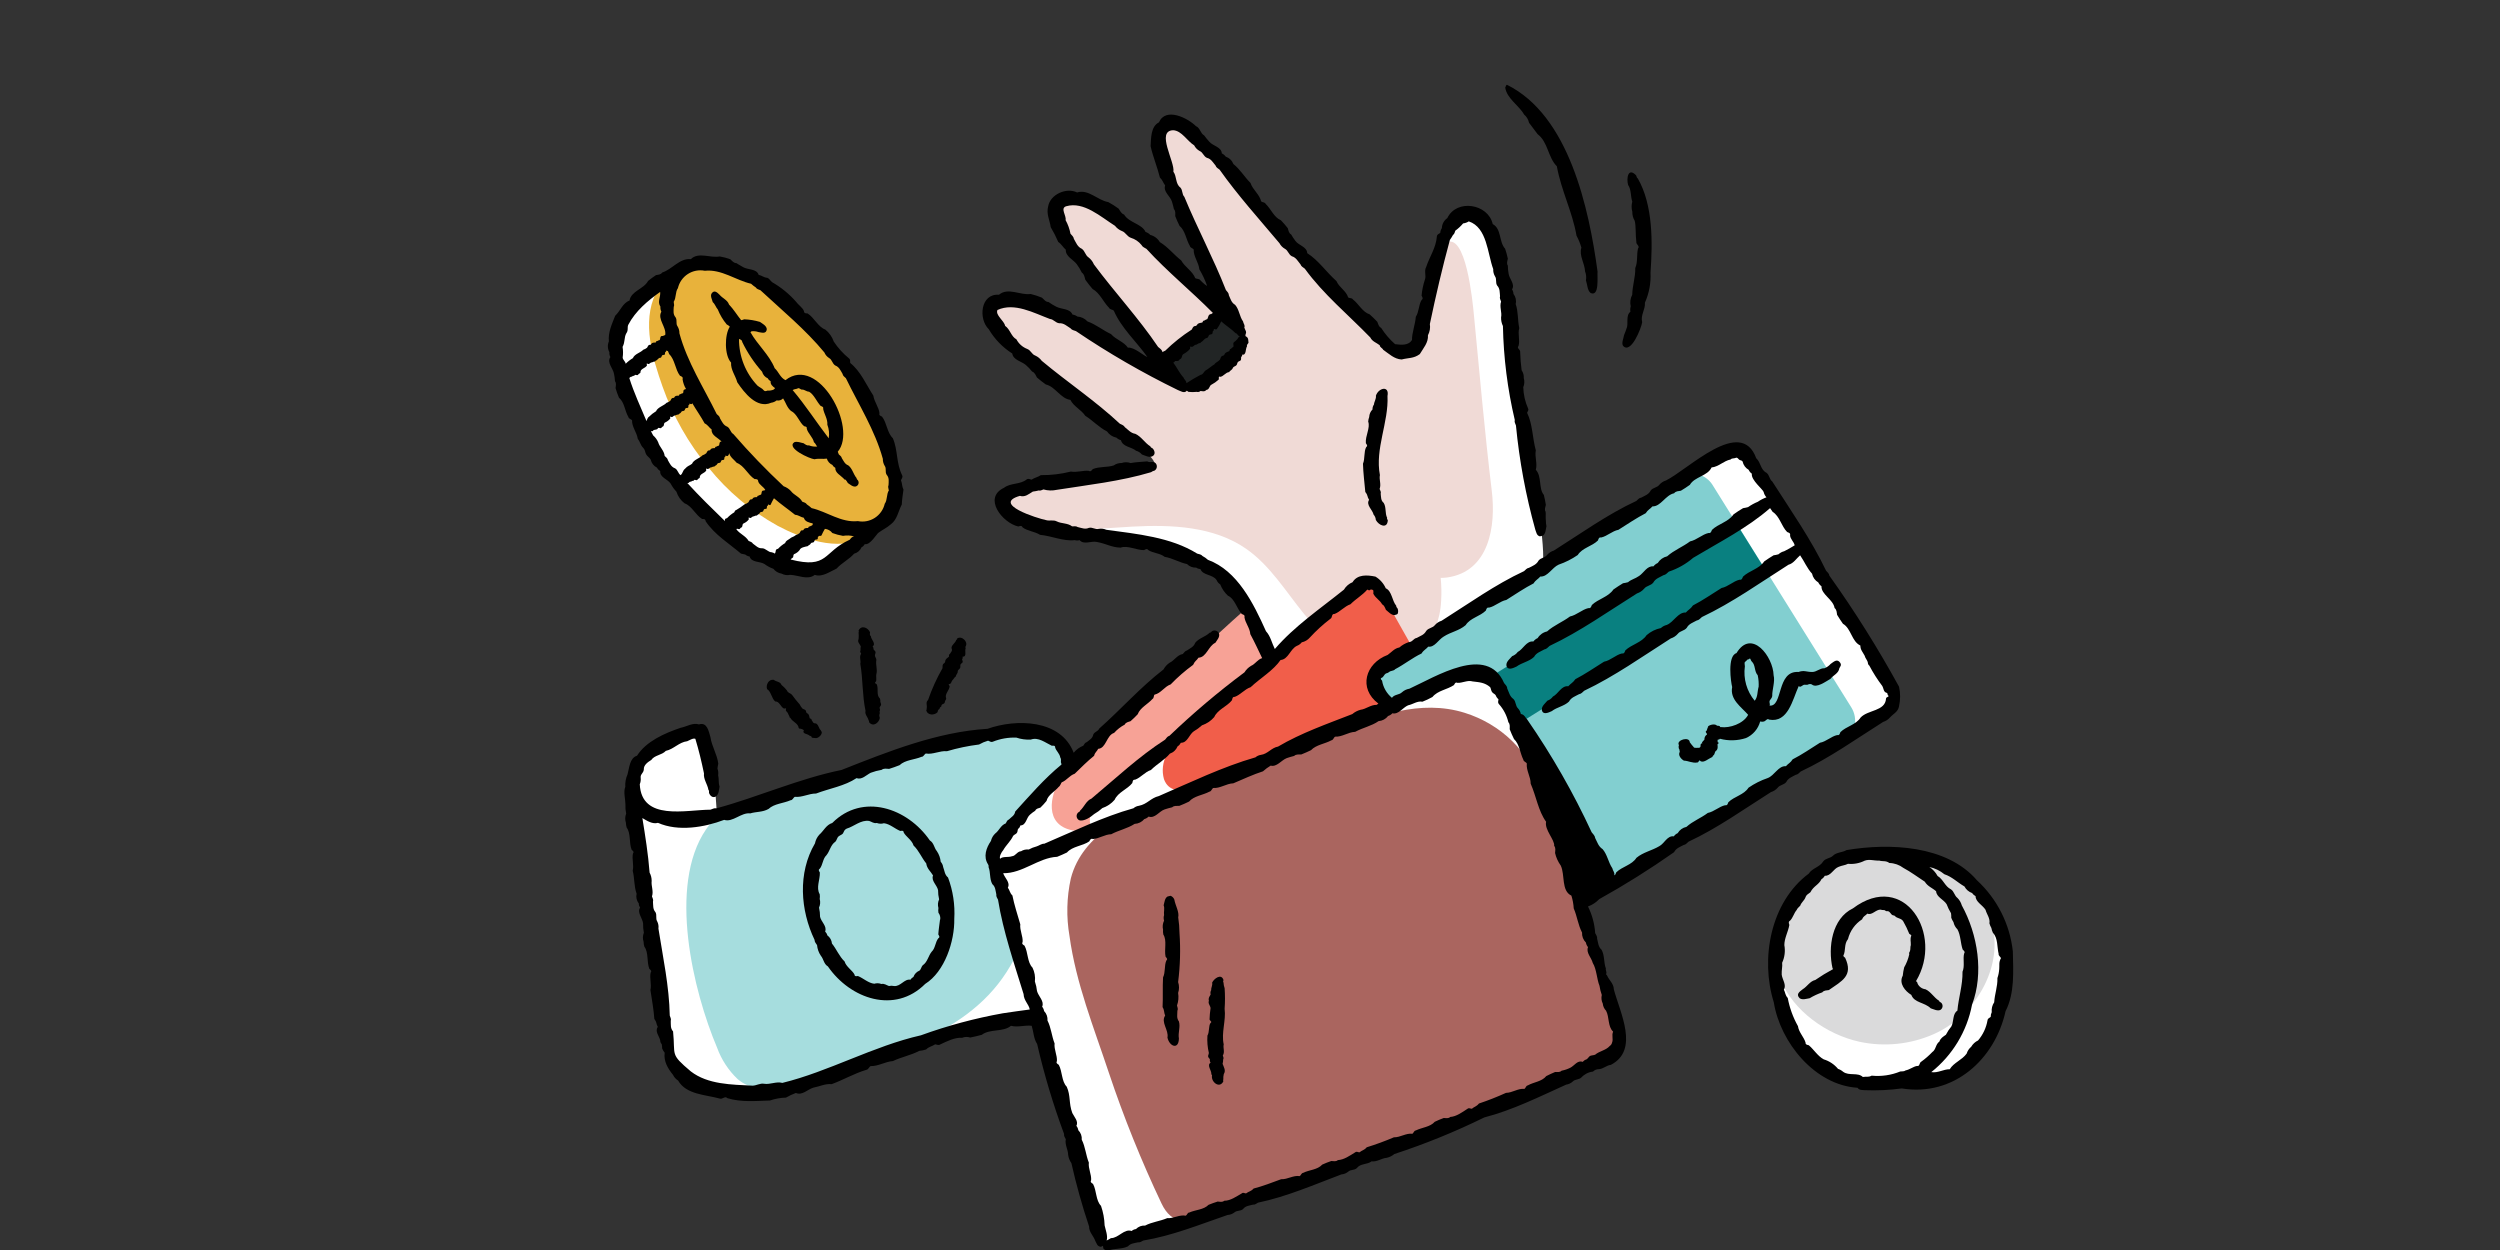 <svg width="500" height="250" viewBox="0 0 500 250" fill="none" xmlns="http://www.w3.org/2000/svg">
<rect x="0" y="0" width="500" height="250" fill="#333333" stroke="none"/>
<g clip-path="url(#clip0)">
<path d="M207.316 203.21L188.452 206.076L203.136 189.875L207.316 203.21Z" fill="white"/>
<path d="M143.57 166.372C143.252 161.288 142.709 146.408 140.287 146.201C123.913 148.204 126.3 158.889 126.43 162.195C127.705 170.368 132.945 210.84 134.996 213.239C137.486 216.148 147.922 219.281 151.516 219.1C156.575 218.901 144.096 174.071 143.57 166.372Z" fill="white"/>
<path d="M197.612 146.815C191.347 148.438 165.442 155.575 158.677 157.75C152.472 159.744 145.182 160.02 141.183 165.915C133.556 177.136 138.598 198.153 143.424 209.554C144.291 211.936 145.698 214.084 147.534 215.829C152.593 220.145 160.642 215.881 166.011 214.327C181.264 209.926 197.811 205.101 204.196 188.753C205.92 184.438 211.091 159.641 212.909 156.197C214.727 152.753 213.805 143.872 197.612 146.815Z" fill="#A6DDDE"/>
<path d="M190.856 183.782C191.022 180.966 190.597 178.146 189.607 175.505C188.917 174.932 188.928 174.182 188.633 173.408C188.578 173.015 188.407 172.649 188.142 172.355C188.067 171.594 187.803 170.864 187.375 170.231C186.806 169.567 186.797 168.583 185.97 168.091C181.477 161.566 172.52 158.519 166.451 164.595C165.227 164.966 164.748 166.178 163.857 166.943C163.419 167.43 163.121 168.026 162.995 168.669C159.509 174.605 160.078 182.066 162.909 187.968C162.909 188.409 163.202 188.685 163.409 189.021C163.477 189.782 163.738 190.513 164.167 191.145C164.736 191.809 164.744 192.793 165.58 193.285C170.068 199.805 178.975 202.858 185.039 196.781C188.938 194.342 190.94 188.257 190.856 183.782ZM188.004 183.912C187.892 184.904 187.719 185.897 187.659 186.889C187.831 187.183 188.038 187.433 187.659 187.666C187.056 188.409 187.064 189.67 186.349 190.325C185.66 191.158 185.505 192.424 184.539 193.061C184.255 193.354 184.221 193.863 183.893 194.122C183.613 194.235 183.36 194.406 183.152 194.625C182.944 194.844 182.785 195.105 182.687 195.391C182.439 195.517 182.23 195.708 182.083 195.944C180.877 195.711 180.113 197.356 178.8 197.204C178.468 197.13 178.124 197.13 177.792 197.204C177.296 197.041 176.856 196.657 176.275 196.798C175.82 196.621 175.319 196.603 174.853 196.746C173.664 196.625 172.664 195.633 171.578 195.201C171.225 195.262 170.932 195.313 170.889 194.882C170.479 194.099 169.196 193.316 168.924 192.301C167.837 191.272 167.293 189.809 166.39 188.711C166.363 188.387 166.266 188.073 166.107 187.79C165.948 187.507 165.73 187.262 165.468 187.071C165.348 186.622 165.244 186.622 165.029 186.303C165.442 185.255 164.245 184.385 164.012 183.359C164.012 182.741 163.942 182.124 163.805 181.521C164.053 180.98 164.102 180.368 163.943 179.795C163.99 179.48 163.99 179.16 163.943 178.845C163.167 177.541 164.029 175.924 163.969 174.504C163.805 174.21 163.598 173.96 163.969 173.727C164.562 172.984 164.561 171.723 165.27 171.069C165.969 170.235 166.117 168.97 167.08 168.333C167.364 168.039 167.399 167.53 167.726 167.271C168.054 167.012 168.381 166.952 168.588 166.693C168.846 166.181 168.857 165.975 169.329 165.726C170.778 165.311 172.173 163.926 173.836 164.19C174.343 164.349 174.775 164.738 175.361 164.595C175.816 164.772 176.317 164.79 176.783 164.647C177.973 164.777 178.972 165.761 180.058 166.192C180.411 166.132 180.704 166.08 180.748 166.511C181.156 167.297 182.439 168.077 182.704 169.092C183.809 170.153 184.304 171.528 185.246 172.683C185.393 173.752 186.124 174.262 186.608 175.091C186.177 176.139 187.394 177.001 187.616 178.034C187.61 178.653 187.679 179.27 187.823 179.872C187.568 180.412 187.518 181.026 187.685 181.599C187.637 181.913 187.637 182.233 187.685 182.548C187.832 182.74 187.94 182.96 188.002 183.194C188.064 183.428 188.079 183.672 188.047 183.912H188.004Z" fill="black"/>
<path d="M176.068 140.368C176.09 140.149 176.064 139.928 175.99 139.72C175.192 138.976 175.77 137.791 175.344 136.846C175.111 136.691 174.836 136.613 175.137 136.354C175.405 136.095 175.144 135.307 175.284 134.792C175.526 133.806 175.085 133.018 175.275 131.97C175.275 131.659 174.991 131.4 174.982 131.107C174.974 130.813 175.198 130.571 175.086 130.33C174.974 130.088 174.758 130.036 174.715 129.855C174.684 129.424 174.686 129.562 174.517 129.277C175.301 128.745 174.177 127.89 174.172 127.223C173.909 127.083 173.967 126.705 174.008 126.463C173.646 125.56 172.275 124.909 171.716 126.118C171.716 126.247 171.828 126.377 171.716 126.48C171.762 126.925 171.762 127.373 171.716 127.818C171.411 128.44 171.992 128.8 172.156 129.277C172.108 129.533 172.091 129.794 172.104 130.054C171.94 130.321 172.104 130.511 172.225 130.744C171.779 131.391 172.244 132.11 172.061 132.764C172.593 135.785 172.44 139.064 173.104 142.163C172.904 142.89 173.578 143.402 173.715 144.071C173.853 144.157 173.81 144.286 173.802 144.424C174.632 145.504 175.797 144.544 175.965 143.596C175.925 143.349 175.772 143.085 175.913 142.81C176.016 142.629 175.913 142.439 175.913 142.31C176.068 141.93 176.008 141.921 175.913 141.576C175.913 141.378 176.146 141.205 176.206 141.006C176.266 140.808 176.094 140.566 176.068 140.368Z" fill="black"/>
<path d="M193.14 129.234C193.675 128.406 192.355 127.041 191.425 127.706C191.425 127.818 191.425 127.948 191.252 127.965C191.103 128.618 190.304 128.944 190.296 129.605C190.554 130.215 190.235 130.314 189.994 130.77C189.718 130.908 189.831 131.098 189.787 131.331C189.512 131.573 189.072 131.806 189.046 132.237C189.042 132.337 189.011 132.434 188.957 132.518C188.902 132.601 188.826 132.668 188.736 132.712C188.452 132.928 188.521 133.316 188.503 133.636C187.339 135.665 186.37 137.801 185.608 140.014C185.047 140.469 185.505 141.099 185.323 141.697C185.418 141.818 185.323 141.904 185.246 141.999C185.437 143.111 186.876 143.106 187.504 142.448C187.562 142.248 187.564 141.992 187.797 141.852C187.969 141.766 187.935 141.568 188.012 141.481C188.09 141.395 188.262 141.343 188.288 141.214C188.254 140.836 188.552 140.877 188.839 140.679C188.977 140.566 188.951 140.342 189.02 140.187C189.089 140.031 189.245 139.885 189.236 139.677C188.87 138.824 189.861 138.111 189.934 137.243C189.796 137.01 189.581 136.829 189.934 136.786C190.287 136.743 190.261 136.251 190.503 136.018C190.772 135.794 190.842 135.486 191.175 135.276C191.184 134.923 191.579 134.683 191.545 134.292C191.545 133.989 191.83 133.895 191.994 133.653C192.157 133.411 191.994 133.1 192.114 132.876C192.235 132.652 192.536 132.6 192.545 132.367C192.554 132.134 192.39 131.987 192.433 131.84C192.476 131.694 192.562 131.676 192.545 131.556C192.528 131.435 192.468 131.383 192.545 131.331C193.445 131.357 192.871 130.154 193.14 129.657C193.088 129.708 193.062 129.303 193.14 129.234Z" fill="black"/>
<path d="M164.339 146.323C164.253 146.254 164.141 146.22 164.193 146.082C163.7 145.698 163.829 145.097 163.202 144.683C162.566 144.698 162.63 144.409 162.331 144.027C162.331 143.734 162.133 143.769 161.943 143.656C161.849 143.337 161.849 142.862 161.487 142.69C161.403 142.653 161.332 142.593 161.283 142.516C161.234 142.439 161.209 142.349 161.211 142.258C161.142 141.93 160.78 141.87 160.521 141.74C160.278 141.489 160.079 141.197 159.935 140.877C159.379 140.26 158.858 139.612 158.376 138.935C158.04 138.581 157.6 138.642 157.376 138.072C157.056 137.667 156.692 137.299 156.29 136.976C156.074 136.309 155.256 136.381 154.756 135.966C153.74 135.784 153.131 136.97 153.412 137.822C154.212 138.264 154.336 139.729 155.041 140.29C155.902 140.25 156.083 141.367 156.799 141.723C157.048 141.68 157.307 141.568 157.186 141.904C157.066 142.241 157.497 142.379 157.591 142.664C157.678 142.984 157.892 143.15 157.945 143.518C157.992 143.518 158.038 143.534 158.074 143.564C158.11 143.594 158.135 143.636 158.143 143.682C158.508 144.277 159.259 144.537 159.608 145.175C159.72 145.331 159.668 145.641 159.867 145.719C160.194 145.727 160.511 145.839 160.771 146.038C160.362 146.825 161.539 146.72 161.909 147.135C161.909 147.135 162.271 147.238 162.297 147.333C162.297 147.635 162.71 147.575 162.978 147.601C163.533 147.811 164.524 146.94 164.339 146.323Z" fill="black"/>
<path d="M123.706 71.207C124.568 91.921 154.299 117.375 162.779 114.086C166.226 112.748 173.75 108.83 174.732 104.903C175.715 100.975 142.226 56.896 137.676 55.507C134.142 54.419 122.491 60.556 123.706 71.207Z" fill="white"/>
<path d="M140.804 52.694C136.918 52.927 132.953 55.041 131.169 58.641C128.308 64.423 130.558 71.777 132.497 77.284C134.588 83.216 137.716 88.728 141.735 93.562C145.539 98.283 150.221 102.22 155.523 105.154C160.194 107.631 167.588 110.479 172.897 107.467C175.036 106.281 176.777 104.488 177.899 102.313C179.022 100.138 179.476 97.678 179.205 95.245C173.957 66.029 146.182 52.487 140.804 52.694Z" fill="#E8B23B"/>
<path d="M171.578 96.056C171.466 95.918 171.303 95.823 171.32 95.624C170.654 94.836 170.498 93.717 169.648 93.069C168.958 92.819 168.734 92.197 168.364 91.628C168.295 91.266 167.993 91.11 167.761 90.877L167.554 90.342C171.596 85.612 163.676 70.867 157.092 76.032C156.029 75.507 155.744 74.376 154.937 73.641C153.839 70.934 151.502 68.966 150.086 66.434C150.154 66.434 150.292 66.261 150.292 66.261C150.766 66.202 151.247 66.255 151.697 66.416C152.368 66.521 153.281 66.848 153.36 65.812C153.261 65.115 152.512 64.751 151.981 64.38C150.959 64.075 149.902 63.901 148.836 63.862C148.643 63.944 148.44 64.002 148.233 64.034C147.401 63.008 146.722 61.861 145.803 60.901C145.495 59.983 144.493 59.66 143.915 58.951C143.435 58.478 142.846 57.904 142.312 58.709C142.02 59.203 142.416 59.917 142.554 60.435C143.006 60.799 143.181 61.486 143.553 61.885C143.991 62.974 144.596 63.987 145.346 64.889C145.576 65 145.785 65.149 145.966 65.329C144.899 66.937 144.861 71.083 146.216 72.51C146.114 73.964 147.106 75.13 147.457 76.463C148.859 78.541 151.372 81.822 154.239 80.546C154.638 80.496 155.014 80.334 155.325 80.08C155.557 80.13 155.797 80.119 156.023 80.05C156.25 79.98 156.454 79.854 156.618 79.683C157.162 80.486 157.362 81.467 158.178 82.168C159.436 82.781 159.781 84.361 160.815 85.241C161.125 85.31 161.409 85.327 161.349 85.716C161.537 86.609 162.59 87.469 162.788 88.443C163.1 88.647 163.19 89.047 163.443 89.306C162.881 89.366 162.313 89.286 161.788 89.073C161.386 89.159 161.031 88.868 160.72 88.65C160.097 88.542 159.463 88.209 158.841 88.452C157.218 89.618 161.938 91.766 162.9 91.852C163.719 91.654 164.538 91.852 165.365 91.723C165.45 92.002 165.594 92.261 165.787 92.48C165.98 92.698 166.218 92.873 166.485 92.992C166.692 93.354 166.778 93.346 167.063 93.57C166.988 94.555 168.131 95.08 168.743 95.719C168.795 95.969 169.071 95.874 169.131 95.961C169.302 96.159 169.45 96.376 169.57 96.608C170.025 96.893 170.562 97.419 171.139 97.299C171.263 97.264 171.378 97.2 171.472 97.112C171.567 97.024 171.639 96.914 171.682 96.792C171.725 96.67 171.738 96.539 171.72 96.411C171.702 96.283 171.653 96.161 171.578 96.056ZM154.713 77.93C154.32 78.089 153.895 78.154 153.472 78.12C153.179 78.258 152.895 78.302 152.68 77.991C152.464 77.68 151.878 77.456 151.499 77.128C149.102 74.614 147.776 71.265 147.802 67.789C147.802 67.789 148.491 67.979 148.431 68.367C149.478 70.537 150.821 72.549 152.421 74.349C152.499 74.64 152.641 74.911 152.838 75.139C153.035 75.368 153.282 75.549 153.559 75.669C153.757 76.032 153.843 76.023 154.136 76.256C154.032 76.86 154.531 77.292 155.006 77.62C154.939 77.744 154.837 77.846 154.713 77.913V77.93ZM165.744 87.658C163.302 84.493 161.128 81.08 158.531 78.017C158.86 77.775 159.313 77.855 159.66 77.628C159.979 77.628 160.142 77.965 160.453 77.913C160.933 77.925 161.305 78.336 161.806 78.336C162.84 78.94 163.314 80.321 164.133 81.184C164.434 81.305 164.736 81.383 164.632 81.78C164.832 82.816 165.564 83.819 165.468 84.939C165.805 85.803 165.9 86.743 165.744 87.658Z" fill="black"/>
<path d="M180.696 97.921C180.367 97.276 180.46 96.688 180.196 96.048C180.317 95.72 180.601 95.513 180.446 95.09C179.203 92.629 179.609 90.052 178.567 87.641C177.412 86.545 177.387 84.586 176.404 83.326C176.077 83.162 175.758 83.067 175.896 82.635C175.799 81.513 174.826 80.318 174.672 79.131C173.199 76.857 172.127 74.258 170.044 72.589C169.984 72.243 170.139 71.967 169.794 71.674C168.617 70.715 167.591 69.583 166.752 68.316C166.43 67.371 165.844 66.538 165.063 65.917C163.589 65.364 162.857 63.526 161.504 62.68C161.142 62.68 160.806 62.68 160.789 62.214C160.559 61.552 159.626 60.957 159.151 60.281C157.795 58.753 156.2 57.456 154.429 56.44C154.032 56.129 153.903 55.741 153.498 55.577C152.557 55.45 152.496 55.132 151.731 54.972C151.332 53.716 149.601 53.995 148.638 53.436C148.14 53.109 147.769 52.969 147.302 52.633C146.742 52.633 146.44 52.193 146.07 51.857C145.38 51.6 144.667 51.409 143.941 51.287C142.07 51.661 139.708 50.321 138.158 51.831C135.929 51.596 134.467 53.855 132.436 54.506C132.143 54.947 131.661 54.929 131.204 55.024C130.653 55.385 130.121 55.774 129.61 56.19C128.785 57.805 126.221 58.188 125.904 60.117C124.541 60.593 124.07 62.195 123.034 63.155C122.402 64.781 121.579 66.487 121.776 68.282C121.625 68.625 121.556 68.998 121.574 69.373C121.592 69.747 121.696 70.112 121.879 70.439C121.84 70.777 121.909 71.119 122.078 71.415C121.306 72.514 122.63 73.687 122.802 74.772C122.904 75.259 122.97 75.752 123 76.248C123.31 76.68 123.163 77.111 123.112 77.621C123.299 78.273 123.526 78.913 123.793 79.537C124.923 80.486 124.934 82.169 125.68 83.395C125.74 83.792 126.231 83.8 126.412 84.059C126.355 85.368 127.372 86.476 127.559 87.788C127.989 88.28 128.084 89.005 128.584 89.514C129.084 90.023 128.972 90.377 129.205 90.826C129.437 91.275 129.911 91.508 130.144 91.931C130.219 92.274 130.37 92.596 130.586 92.873C130.802 93.149 131.078 93.373 131.393 93.528C131.626 93.959 131.712 93.942 132.048 94.218C131.905 95.475 133.572 95.843 134.143 96.738C134.447 97.318 134.829 97.852 135.28 98.327C135.574 99.26 136.149 100.08 136.926 100.674C138.357 101.166 139.098 102.996 140.425 103.799C140.778 103.799 141.106 103.799 141.123 104.239C142.927 106.948 145.838 108.717 148.198 110.721C148.489 110.766 148.777 110.83 149.06 110.911C149.302 111.123 149.602 111.258 149.922 111.299C150.273 112.542 152.031 112.24 152.903 112.81C153.443 113.211 154.038 113.531 154.67 113.759C155.079 114.276 155.666 114.621 156.316 114.726C156.842 115.013 157.455 115.099 158.04 114.967C159.634 115.024 161.554 116.083 162.952 114.976C164.444 115.494 165.99 114.317 167.321 113.716C168.367 112.559 169.806 111.896 170.82 110.738C171.149 110.654 171.454 110.495 171.711 110.274C171.968 110.052 172.17 109.774 172.302 109.461C172.75 109.21 172.681 109.167 172.966 108.822C174.014 109.101 175.399 106.694 175.697 106.543C176.515 105.939 177.421 105.536 178.179 104.852C179.443 103.915 179.651 102.237 180.36 100.899C180.397 99.874 180.567 98.923 180.696 97.921ZM125.137 72.753C125.078 72.277 124.554 71.972 124.534 71.501C124.636 70.797 124.631 70.081 124.516 69.378C125.049 68.371 124.79 67.5 125.258 66.668C125.732 66.038 125.395 65.468 125.663 64.941C127.095 62.203 129.556 60.145 132.031 58.382C132.156 59.437 131.423 60.332 132.083 61.325C132.046 61.673 132.112 62.024 132.272 62.335C131.419 63.823 133.301 65.38 133.048 66.987C132.89 67.075 132.722 67.144 132.548 67.194C131.914 67.122 132.132 67.792 131.928 68.014C131.762 68.046 131.604 68.111 131.462 68.204C131.178 68.204 131.247 68.351 131.126 68.515C130.859 68.515 130.42 68.472 130.265 68.791C130.196 68.963 130.049 68.981 129.877 68.972C129.704 68.963 129.523 69.317 129.411 69.542C129.187 69.725 128.93 69.863 128.653 69.948C128.113 70.552 126.94 70.761 126.576 71.63C126.05 71.94 125.566 72.317 125.137 72.753ZM129.808 83.352C129.532 83.464 129.342 84.103 129.299 84.215C128.057 81.262 126.794 78.555 125.869 75.627C125.911 75.548 125.971 75.481 126.045 75.431C126.118 75.381 126.203 75.35 126.292 75.342C126.455 75.342 126.481 75.213 126.567 75.187C126.654 75.161 126.817 75.187 126.878 75.135C126.985 74.825 127.184 75.039 127.472 75.031C127.61 75.014 127.671 74.841 127.774 74.764C127.877 74.686 128.041 74.66 128.093 74.496C128.039 73.712 129.051 73.696 129.394 73.089C129.351 72.856 129.239 72.589 129.558 72.761C129.877 72.934 129.98 72.545 130.239 72.502C130.519 72.492 130.685 72.278 131.006 72.304C131.144 72.269 131.006 72.148 131.152 72.14C131.599 71.996 131.583 71.55 132.143 71.544C132.341 71.458 132.307 71.13 132.479 71.035C132.652 70.94 132.902 71.035 132.97 70.88C133.039 70.724 132.97 70.517 133.048 70.431C133.479 70.178 132.929 69.999 133.591 70.224C133.677 70.448 133.763 70.664 133.841 70.828C134.996 71.924 135.022 73.883 135.995 75.143C136.331 75.307 136.65 75.402 136.512 75.834C136.608 76.529 136.843 77.199 137.202 77.802C137.202 77.802 136.754 77.871 136.693 78.13C136.633 78.389 136.693 78.57 136.573 78.639C136.404 78.67 136.242 78.734 136.099 78.829C135.814 78.829 135.883 78.976 135.771 79.14C135.496 79.14 135.056 79.097 134.909 79.416C134.832 79.588 134.694 79.606 134.522 79.597C134.349 79.588 134.16 79.942 134.056 80.167C133.828 80.349 133.568 80.486 133.289 80.572C132.888 81.09 131.507 81.449 131.212 82.247C130.698 82.556 130.224 82.927 129.799 83.352H129.808ZM136.995 93.769C136.548 94.063 136.564 94.711 136.116 95.029C135.608 94.693 135.59 94.002 135.013 93.666C134.246 93.4 133.962 92.708 133.582 92.052C133.522 91.638 133.186 91.465 132.936 91.189C132.827 90.117 131.913 89.425 131.635 88.453C131.411 87.927 131.069 87.46 130.635 87.089C130.471 86.787 130.325 86.485 130.178 86.226C130.377 86.226 130.583 86.312 130.635 86.096C130.894 85.867 131.293 86.01 131.54 85.742C131.587 85.427 131.899 85.65 132.143 85.639C132.281 85.622 132.333 85.458 132.436 85.371C132.976 85.237 132.62 84.667 133.031 84.491C133.432 84.314 133.784 84.041 134.056 83.697C134.056 83.464 133.91 83.196 134.22 83.369C134.53 83.541 134.642 83.153 134.901 83.11C135.182 83.1 135.346 82.88 135.668 82.92C135.901 82.65 136.099 82.716 136.262 82.385C136.366 82.169 136.607 82.238 136.805 82.152C137.004 82.066 136.978 81.738 137.15 81.643C137.322 81.548 137.564 81.643 137.641 81.496C137.719 81.349 137.641 81.133 137.71 81.038C137.89 80.916 137.933 80.891 137.891 80.702C137.951 80.747 138.393 80.984 138.451 80.633C139.24 81.988 140.214 83.346 140.925 84.672C141.629 85.023 141.776 85.484 142.329 85.898C142.213 87.088 143.629 87.545 144.312 88.314C143.772 88.256 143.95 88.937 143.769 89.126C143.599 89.159 143.438 89.227 143.295 89.324C143.01 89.324 143.079 89.462 142.967 89.626C142.691 89.626 142.26 89.626 142.105 89.903C142.036 90.075 141.89 90.101 141.718 90.093C141.545 90.084 141.356 90.429 141.252 90.653C141.025 90.838 140.764 90.979 140.485 91.068C139.978 91.652 138.723 91.938 138.408 92.751C137.873 93.182 137.572 93.096 136.986 93.769H136.995ZM146.862 102.461C146.329 102.774 145.844 103.164 145.423 103.617C145.147 103.73 145.01 103.678 144.966 104.023C144.988 104.093 145.003 104.166 145.01 104.239C142.438 101.744 139.889 99.255 137.469 96.609C137.836 96.666 137.77 96.403 137.995 96.35C138.076 96.358 138.157 96.347 138.233 96.319C138.31 96.291 138.378 96.245 138.434 96.186C138.52 96.16 138.675 96.186 138.736 96.134C138.855 95.827 139.044 96.03 139.339 96.039C139.477 96.031 139.529 95.849 139.632 95.772C139.735 95.694 139.908 95.659 139.96 95.504C139.904 94.727 140.921 94.702 141.252 94.089C141.252 93.856 141.106 93.597 141.416 93.761C141.726 93.925 141.838 93.545 142.097 93.502C142.391 93.502 142.484 93.295 142.864 93.312C143.091 93.053 143.304 93.107 143.458 92.777C143.562 92.561 143.803 92.63 144.01 92.544C144.217 92.457 144.174 92.129 144.346 92.043C144.518 91.957 144.76 92.043 144.837 91.888C144.931 91.543 144.782 91.476 145.087 91.292C145.104 91.206 145.087 91.111 145.13 91.094C145.569 91.401 145.733 91.082 145.845 90.628C146.025 91.436 146.84 91.954 147.354 92.57C148.853 93.139 149.56 94.96 150.921 95.815C151.283 95.815 151.619 95.815 151.637 96.272C151.838 96.981 152.722 97.327 153.059 97.999C152.983 98.044 152.902 98.079 152.817 98.102C152.191 98.038 152.392 98.689 152.205 98.922C152.036 98.956 151.874 99.023 151.731 99.121C151.447 99.121 151.516 99.259 151.404 99.423C151.128 99.423 150.697 99.423 150.542 99.699C150.465 99.871 150.327 99.889 150.154 99.88C149.982 99.871 149.792 100.225 149.689 100.45C149.461 100.635 149.201 100.775 148.922 100.864C148.366 101.297 147.781 101.692 147.173 102.047C147 102.029 146.966 102.288 146.854 102.461H146.862ZM157.885 107.786C157.54 108.037 157.164 108.149 157.04 108.606C156.508 108.922 156.024 109.312 155.601 109.763C154.988 109.849 155.256 110.251 154.98 110.721C154.784 110.591 154.565 110.5 154.334 110.453C153.639 110.459 153.127 109.641 152.396 109.651C151.637 109.708 151.158 109.117 150.586 108.727C150.379 108.365 150.009 108.339 149.724 108.183C149.127 107.161 147.948 106.789 147.277 105.862C147.363 105.618 147.659 105.845 147.846 105.836C147.984 105.827 148.035 105.646 148.139 105.559C148.678 105.427 148.322 104.854 148.733 104.679C149.137 104.506 149.49 104.233 149.759 103.885C149.759 103.652 149.612 103.384 149.923 103.557C150.233 103.73 150.345 103.341 150.603 103.298C150.884 103.289 151.048 103.068 151.37 103.108C151.603 102.838 151.801 102.904 151.965 102.573C152.068 102.357 152.31 102.426 152.516 102.34C152.723 102.254 152.68 101.926 152.853 101.831C153.025 101.736 153.266 101.831 153.344 101.684C153.436 101.346 153.291 101.277 153.594 101.08C153.576 100.605 153.888 101.235 154.119 100.95C154.318 100.503 154.542 100.068 154.792 99.647C156.144 100.833 157.657 101.861 159.006 102.953C159.805 103.039 160.069 103.409 160.772 103.557C160.976 104.334 161.823 104.522 162.539 104.679C162.621 105.159 162.236 105.099 161.953 105.292C161.669 105.292 161.738 105.439 161.625 105.594C161.35 105.594 160.91 105.594 160.764 105.87C160.617 106.146 160.548 106.069 160.367 106.06C160.186 106.051 160.014 106.405 159.911 106.621C159.683 106.806 159.423 106.946 159.144 107.035C158.626 107.467 158.479 107.286 157.885 107.786ZM169.949 107.942C164.55 110.389 165.727 113.842 158.126 111.903C158.248 111.66 158.484 111.675 158.634 111.42C158.686 111.256 158.634 110.842 158.901 110.799C159.305 110.625 159.658 110.352 159.927 110.004C160.091 109.493 160.997 109.353 161.556 109.228C161.782 108.948 161.976 109.039 162.15 108.701C162.254 108.485 162.495 108.554 162.693 108.468C162.891 108.382 162.857 108.054 163.029 107.959C163.202 107.864 163.452 107.959 163.529 107.804C163.607 107.648 163.529 107.441 163.598 107.355C163.667 107.268 163.753 107.303 163.779 107.208C163.805 107.113 164.193 107.277 164.305 107.07C164.502 106.622 164.726 106.187 164.977 105.767C165.27 105.795 165.553 105.885 165.81 106.029C166.067 106.173 166.291 106.369 166.468 106.604C167.157 106.862 167.87 107.053 168.596 107.173C169.345 107.035 170.116 107.076 170.846 107.294C170.354 107.329 170.173 107.674 169.949 107.942ZM177.792 98.033C177.254 98.864 177.512 99.986 176.947 100.752C176.677 101.915 175.965 102.927 174.963 103.575C173.962 104.222 172.748 104.454 171.578 104.222C168.236 104.581 165.378 102.323 162.323 101.624C162.029 101.355 161.715 101.11 161.383 100.89C161.168 100.527 160.789 100.484 160.444 100.329C159.927 99.348 158.787 99.034 158.169 98.189C157.767 97.766 157.271 97.443 156.721 97.248C153.191 93.948 149.837 90.465 146.673 86.813C146.07 86.476 146.07 85.708 145.458 85.337C144.669 85.049 144.406 84.334 144.001 83.671C143.941 83.248 143.596 83.058 143.338 82.808C140.735 77.512 137.44 72.412 135.884 66.659C135.896 66.166 135.764 65.68 135.504 65.261C135.099 64.683 135.504 64.104 135.116 63.465C134.572 62.854 134.722 62.142 134.746 61.394C134.918 61.032 134.746 60.704 134.746 60.35C135.283 59.519 135.029 58.403 135.582 57.631C135.853 56.466 136.565 55.452 137.568 54.803C138.572 54.154 139.787 53.921 140.959 54.153C144.296 53.794 147.158 56.051 150.215 56.751C150.506 57.021 150.821 57.267 151.154 57.484C151.369 57.847 151.749 57.89 152.085 58.045C156.418 62.07 161.097 65.913 164.874 70.491C165.07 70.959 165.408 71.355 165.839 71.622C166.442 71.959 166.442 72.727 167.054 73.098C167.829 73.388 168.116 74.104 168.51 74.772C168.571 75.187 168.915 75.376 169.174 75.635C171.74 80.929 174.995 86.057 176.567 91.767C176.556 92.259 176.685 92.744 176.938 93.165C177.352 93.743 176.938 94.33 177.335 94.96C177.879 95.572 177.73 96.284 177.705 97.032C177.542 97.351 177.705 97.679 177.749 98.033H177.792Z" fill="black"/>
<path d="M401.768 194.899C402.164 184.197 394.365 173.399 382.929 171.44C382.266 171.328 355.628 188.426 355.689 195.607C355.835 214.017 372.062 216.632 377.397 216.822C400.63 217.66 401.768 195.4 401.768 194.899Z" fill="white"/>
<path d="M397.967 183.436C401.302 192.464 395.477 202.951 386.764 206.818C382.107 208.878 376.922 209.419 371.941 208.363C365.297 206.913 358.679 202.2 356.093 195.926C347.777 173.157 386.738 158.812 397.967 183.436Z" fill="#DADADB"/>
<path d="M402.569 190.273C401.973 184.821 399.422 179.77 395.39 176.058C389.333 169.013 377.888 168.58 369.313 170.016C368.451 170.534 367.297 170.422 366.581 171.155C366.021 171.699 365.177 171.604 364.651 172.269C363.971 173.429 362.427 173.625 361.747 174.728C354.081 180.432 352.04 191.781 354.758 200.458C356.05 208.499 362.993 217.029 371.502 217.556C371.875 218.069 372.45 217.988 372.976 218.039C375.44 218.136 377.908 218.017 380.352 217.685C390.733 219.384 398.993 211.858 401.113 202.236C402.974 198.606 402.646 194.242 402.569 190.273ZM384.265 212.326C383.817 212.55 383.989 213.327 383.403 213.189C382.653 213.316 382.024 213.89 381.111 214.086C380.801 214.328 380.413 214.25 380.059 214.293C378.247 215.039 376.279 215.326 374.329 215.131C373.656 215.504 373.237 215.261 372.571 215.398C371.549 214.413 369.813 215.238 368.624 214.354C368.327 214.094 367.981 213.897 367.607 213.776C366.858 212.871 365.86 212.207 364.737 211.868C363.539 211.221 362.781 209.909 361.755 209.046C361.428 208.977 361.074 208.916 361.109 208.502C360.771 207.39 359.755 206.449 359.592 205.231C358.605 203.478 357.915 201.574 357.55 199.595C357.02 199.03 357.093 198.545 356.774 197.929C357.339 196.984 356.464 195.93 356.343 194.934C356.294 193.984 356.522 193.393 356.43 192.552C356.936 191.448 357.089 190.215 356.869 189.022C356.869 187.641 357.636 186.337 357.869 184.991C357.765 184.663 357.636 184.335 358.015 184.128C358.593 183.558 358.782 182.635 359.334 181.996C359.472 181.625 359.799 181.426 360.049 181.133C360.239 180.503 360.868 180.106 361.092 179.476C361.316 178.845 361.704 178.802 362.083 178.448C362.708 177.192 363.74 176.998 364.306 175.825C364.694 175.6 364.72 175.471 364.97 175.151C366.187 175.224 366.667 173.748 367.736 173.365C368.388 173.082 368.98 173.076 369.597 172.761C370.752 172.873 371.915 172.654 372.95 172.13C373.898 171.785 374.868 172.177 375.837 172.113C376.602 172.345 377.162 172.077 377.871 172.597C378.89 172.627 379.874 172.974 380.689 173.589C382.17 174.378 383.526 175.412 384.954 176.334C385.558 177.316 386.429 177.542 387.221 178.25C387.301 179.427 388.725 179.89 389.324 180.839C389.56 181.467 389.854 182.071 390.203 182.643C390.246 182.946 390.263 183.252 390.254 183.558C390.369 183.861 390.516 184.15 390.694 184.421C390.81 184.976 391.089 185.484 391.495 185.88C392.152 187.081 392.087 188.626 392.538 189.911C392.788 190.144 393.072 190.377 392.822 190.713C392.543 191.799 392.995 193.208 392.504 194.338C392.552 197.037 391.701 199.564 391.478 202.132C390.476 202.77 390.803 204.29 390.272 205.291C389.848 205.805 389.481 206.364 389.177 206.957C388.646 207.328 388.095 207.636 387.876 208.321C387.115 208.832 387.208 209.929 386.462 210.409C385.791 211.115 385.055 211.757 384.265 212.326ZM399.846 193.795C399.807 194.415 399.686 195.028 399.484 195.616C399.545 197.281 398.932 198.822 398.838 200.458C398.446 201.038 398.272 201.738 398.346 202.434C398.205 202.727 398.134 203.05 398.14 203.375C397.898 203.608 397.562 203.634 397.502 204.066C397.247 205.552 396.594 206.942 395.615 208.088C395.042 208.36 394.564 208.799 394.244 209.348C393.815 209.708 393.497 210.184 393.331 210.72C392.421 211.999 390.703 212.552 389.953 213.845C388.69 213.838 387.57 214.65 386.256 214.423C390.5 211.051 393.394 206.263 394.408 200.932C396.791 194.647 395.575 186.923 392.358 181.072C392.202 180.514 391.905 180.006 391.496 179.596C390.876 179.13 390.841 178.31 390.195 177.87C388.995 177.302 388.66 175.871 387.515 175.194C387.123 174.469 386.557 173.852 385.869 173.399C386.974 173.632 388.006 174.129 388.876 174.849C390.421 175.349 391.524 176.515 392.892 177.292C393.212 177.907 393.755 178.376 394.409 178.604C394.592 178.866 394.834 179.082 395.116 179.234C395.116 180.393 396.48 180.972 397.106 181.961C397.353 182.869 398.06 183.669 397.882 184.671C397.973 184.991 398.104 185.298 398.27 185.586C398.332 185.927 398.439 186.258 398.589 186.57C399.608 187.621 399.397 189.425 399.726 190.765C399.666 191.162 400.105 191.343 400.191 191.628C399.717 192.474 399.924 193.018 399.847 193.829L399.846 193.795Z" fill="black"/>
<path d="M388.229 200.535C388.065 200.423 387.859 200.371 387.807 200.146C386.778 199.516 386.203 198.36 385.092 197.851C384.755 197.813 384.432 197.69 384.156 197.492C383.88 197.294 383.659 197.028 383.515 196.72C383.506 196.619 383.472 196.523 383.416 196.438C383.36 196.354 383.285 196.285 383.196 196.237C388.823 186.892 380.882 173.952 370.58 181.676C366.372 183.712 365.567 189.454 366.504 193.647C366.366 193.647 366.702 193.716 366.59 193.837C365.374 194.491 364.194 195.212 363.057 195.995C361.979 196.238 361.443 197.307 360.54 197.851C359.917 198.34 359.127 198.834 359.928 199.646C360.493 200.051 361.307 199.744 361.928 199.646C362.725 199.165 363.572 198.772 364.453 198.472C364.797 198.049 365.315 198.092 365.771 198.015C368.357 196.202 370.719 195.166 369.029 191.558C368.908 191.42 368.684 191.334 368.667 191.144C369.201 190.088 368.766 188.847 369.598 187.821C370.001 186.188 371.012 184.771 372.424 183.86C372.701 183.174 373.046 183.189 373.476 182.72C374.41 183.144 375.178 181.849 376.173 181.926C376.406 182.056 376.664 181.978 376.837 182.012C377.009 182.047 377.155 182.246 377.354 182.246C377.802 182.151 378.026 182.539 378.267 182.841C378.508 183.143 378.75 183.031 378.956 183.169C379.387 183.74 380.249 183.578 380.654 184.274C381.112 185.073 381.512 185.904 381.852 186.76C381.99 186.889 382.24 186.941 382.266 187.122C381.973 187.821 382.197 188.296 382.162 189.021C381.999 189.47 382.162 189.884 381.947 190.341C381.886 190.41 381.845 190.493 381.829 190.583C381.812 190.673 381.82 190.765 381.852 190.851C381.652 191.773 381.308 192.658 380.835 193.475C380.7 194.022 380.605 194.579 380.551 195.14C379.716 196.672 381.032 198.248 382.266 198.981C382.865 200.6 384.915 200.44 386.144 201.665C386.711 201.838 387.542 202.279 388.1 201.968C388.216 201.892 388.313 201.791 388.384 201.672C388.456 201.554 388.499 201.421 388.512 201.283C388.524 201.145 388.505 201.006 388.456 200.876C388.407 200.747 388.33 200.63 388.229 200.535Z" fill="black"/>
<path d="M211.496 156.896C210.263 158.208 199.552 166.045 199.353 171.966C199.215 176.005 212.573 168.729 217.106 166.459C219.2 165.415 215.055 153.081 211.496 156.896Z" fill="white"/>
<path d="M249.155 121.776C245.639 124.858 242.166 128.172 238.375 131.512C229.515 139.341 220.915 145.098 212.073 155.679C209.936 159.227 208.91 164.854 214.331 166.037C217.407 166.71 220.432 165.105 223.164 163.542L256.774 144.355C261.832 141.473 255.265 116.434 249.155 121.776Z" fill="#F7A296"/>
<path d="M217.968 164.061C217.925 168.04 224.595 164.147 226.12 163.302C229.104 161.645 232.174 160.147 235.315 158.813C236.91 158.088 235.651 152.28 233.471 151.097C231.291 149.915 217.649 160.065 217.968 164.061Z" fill="white"/>
<path d="M308.299 115.752C308.954 112.196 308.566 108.458 308.101 104.885C300.216 78.129 303.344 42.551 292.985 42.784C288.676 43.509 282.334 72.026 281.705 72.812C278.309 77.067 214.589 106.085 215.348 106.378C221.07 108.64 243.088 104.126 253.671 130.123C255.265 133.135 304.068 138.572 308.299 115.752Z" fill="white"/>
<path d="M298.354 98.162C296.932 86.389 295.907 74.573 294.761 62.775C294.562 60.781 293.218 45.892 289.038 48.654C286.048 50.639 285.221 72.044 279.981 70.569C255.498 51.054 240.701 21.837 232.894 25.186C229.446 29.623 244.562 60.306 242.804 59.952C242.425 59.875 216.709 34.922 212.245 40.705C206.79 45.884 232.368 68.644 231.403 73.296C226.146 71.855 204.42 56.362 198.328 61.653C200.051 71.052 231.075 89.117 230.955 92.889C210.436 96.177 200.482 97.601 201.18 100.493C202.576 104.61 211.694 105.991 214.882 105.947C218.743 105.887 222.578 105.533 226.43 105.326C234.315 104.894 242.804 105.266 249.259 109.78C254.016 113.103 257.118 118.238 260.763 122.726C266.038 129.251 276.181 138.642 284.031 130.494C286.589 127.635 288.073 123.973 288.228 120.137C288.322 118.618 288.29 117.094 288.134 115.58C288.551 115.58 288.969 115.554 289.383 115.502C297.872 114.337 299.216 105.162 298.354 98.162Z" fill="#F0DAD6"/>
<path d="M244.605 63.404L233.462 72.234L237.375 77.732L249.216 67.936L244.605 63.404Z" fill="#222525"/>
<path d="M309.178 104.186C309.092 103.668 309.193 102.675 309.118 102.347C308.842 101.89 309.066 101.484 309.17 100.975C309.069 100.304 308.934 99.638 308.765 98.981C307.68 97.701 308.413 95.282 307.162 93.966C307.521 92.678 306.909 91.407 307.162 90.074C306.472 87.551 306.54 84.856 305.421 82.565C305.516 82.245 305.791 82.073 305.619 81.702C305.021 80.358 304.693 78.909 304.654 77.438C304.898 76.861 304.935 76.217 304.757 75.617C304.794 75.062 304.642 74.511 304.326 74.055C304.165 72.844 304.067 71.625 304.033 70.403C304.102 69.86 303.275 69.704 303.706 69.186C304.051 68.051 303.504 66.779 303.852 65.622C303.508 64.015 303.675 62.342 303.137 60.797C303.219 60.452 303.221 60.092 303.145 59.746C303.069 59.399 302.916 59.074 302.698 58.795C302.688 58.468 302.587 58.151 302.405 57.88C303.073 56.853 301.864 55.781 301.724 54.747C301.624 54.212 301.572 53.669 301.569 53.124C301.276 52.675 301.465 52.261 301.569 51.734C301.426 51.063 301.245 50.4 301.026 49.749C299.764 48.378 300.328 45.775 298.544 44.812C297.629 40.744 291.327 39.72 289.461 43.621C289.135 43.846 288.867 44.144 288.679 44.492C288.49 44.84 288.386 45.228 288.375 45.624C288.177 45.902 288.066 46.232 288.056 46.573C287.78 46.797 287.461 46.815 287.375 47.264C287.211 49.556 285.915 51.338 285.247 53.366C284.755 54.229 285.307 55.092 284.971 55.955C284.627 56.987 284.408 58.056 284.316 59.14C284.488 59.459 284.687 59.718 284.316 60.003C283.729 60.927 283.809 62.393 283.161 63.361C283.071 64.766 282.35 66.727 282.403 67.978C281.669 69.186 280.202 68.965 279.016 68.833C277.937 67.888 277 66.792 276.232 65.579C275.733 65.337 275.655 64.828 275.465 64.362C274.983 63.861 274.474 63.343 273.94 62.877C272.475 62.396 271.771 60.806 270.588 59.891C270.372 59.537 269.916 59.684 269.64 59.494C269.209 58.121 267.853 57.529 267.287 56.214C265.241 54.395 263.695 52.061 261.444 50.63C261.398 49.347 259.726 49.093 259.074 48.17C258.765 47.763 258.483 47.336 258.23 46.892C257.747 46.616 257.704 46.116 257.558 45.641C257.127 45.087 256.667 44.557 256.179 44.053C254.765 43.449 254.215 41.809 253.137 40.782C252.956 40.402 252.482 40.505 252.232 40.281C251.897 38.858 250.573 37.989 250.095 36.587C248.893 35.384 248.012 33.861 246.682 32.806C246.547 32.462 246.339 32.151 246.073 31.895C245.807 31.639 245.488 31.444 245.14 31.322C244.943 31.043 244.675 30.822 244.364 30.683C244.284 29.36 242.545 29.211 241.822 28.301C241.47 27.913 241.14 27.507 240.831 27.084C240.055 26.664 240.055 25.589 239.176 25.22C237.527 23.584 233.135 21.382 231.791 24.469C230.14 25.303 230.224 27.613 230.119 29.224C230.6 31.382 231.473 33.433 231.98 35.508C232.57 36.077 232.583 36.508 233.032 37.087C232.587 38.32 234.049 39.223 234.385 40.307C234.544 40.888 234.672 41.249 234.781 41.817C235.152 42.232 235.048 42.68 235.048 43.224C235.3 43.889 235.588 44.541 235.91 45.175C237.089 46.176 237.196 47.905 237.978 49.188C238.056 49.594 238.547 49.62 238.737 49.896C238.685 51.311 239.72 52.433 239.865 53.849C240.479 54.875 240.99 55.959 241.391 57.086C241.511 57.388 240.615 56.62 240.081 56.067C239.84 55.696 239.357 55.834 239.047 55.627C238.495 54.198 236.978 53.436 236.237 52.08C234.751 50.931 233.596 49.395 231.963 48.42C231.758 48.066 231.483 47.756 231.156 47.51C230.829 47.264 230.456 47.086 230.058 46.987C229.8 46.709 229.473 46.504 229.11 46.392C228.392 44.758 225.805 44.565 224.819 42.913C224.241 42.715 224.043 42.197 223.724 41.731C223.066 41.246 222.375 40.808 221.656 40.419C219.519 40.067 217.692 37.77 215.417 38.494C213.311 37.438 210.057 38.863 209.634 41.265C209.221 42.827 209.962 44.035 210.143 45.434C210.712 46.385 211.216 47.374 211.651 48.394C212.285 48.806 212.588 49.458 213.159 49.939C213.078 51.286 214.646 51.906 215.348 52.831C215.739 53.361 216.08 53.928 216.365 54.522C216.865 54.867 216.899 55.385 217.063 55.946C217.52 56.577 218.002 57.215 218.519 57.802C219.96 58.579 220.664 60.411 221.794 61.539C221.992 61.945 222.483 61.876 222.759 62.126C224.251 65.599 227.319 68.355 229.472 71.396C228.848 71.242 226.841 69.37 225.577 69.532C224.762 68.328 223.177 67.936 222.208 66.822C220.575 66.066 219.191 64.887 217.494 64.284C216.973 63.71 216.25 63.36 215.477 63.309C215.188 63.096 214.85 62.959 214.495 62.912C213.988 61.675 212.317 61.898 211.272 61.349C210.725 61.074 210.201 60.757 209.703 60.4C209.1 60.4 208.841 59.9 208.393 59.537C207.66 59.234 206.905 58.986 206.135 58.795C204.061 59.102 201.616 57.409 199.793 58.95C196.105 58.666 195.626 63.783 197.759 65.855C198.921 67.82 200.53 69.482 202.456 70.706C202.634 71.995 204.292 72.264 205.144 72.976C205.613 73.381 206.043 73.829 206.428 74.313C206.98 74.521 207.126 75.038 207.385 75.496C207.954 75.979 208.548 76.463 209.16 76.894C211.068 77.318 212.143 79.748 214.081 79.975C214.697 81.27 216.262 81.946 217.054 83.16C218.588 84.118 219.795 85.482 221.406 86.293C221.846 86.936 222.521 87.379 223.285 87.528C223.54 87.776 223.855 87.954 224.198 88.046C224.528 89.384 226.289 89.358 227.215 90.151C227.67 90.271 228.077 90.531 228.378 90.894C229 91.094 229.858 91.603 230.481 91.248C231.126 90.919 230.977 90.178 230.55 89.703C230.36 89.573 230.145 89.513 230.067 89.271C228.94 88.569 228.278 87.314 227.051 86.76C226.18 86.641 225.635 85.956 224.983 85.448C224.758 85.042 224.336 84.938 223.966 84.74C219.115 80.2 213.444 76.426 208.35 72.164C208.015 71.706 207.567 71.343 207.049 71.111C206.334 70.861 206.187 70.067 205.429 69.782C204.506 69.424 203.743 68.744 203.283 67.866C202.218 67.297 202.036 65.87 201.025 65.173C200.836 64.137 199.019 63.028 199.491 61.997C202.895 60.436 206.768 62.601 209.979 63.792C210.729 63.852 211.091 64.578 211.866 64.655C212.768 64.588 213.385 65.225 214.098 65.656C214.374 66.028 214.796 66.071 215.193 66.226C221.688 70.62 228.485 74.551 235.531 77.99C236.078 78.181 236.874 78.777 237.366 78.137C237.46 78.23 237.568 78.309 237.685 78.37C238.235 78.437 238.79 78.437 239.34 78.37C239.472 78.409 239.611 78.413 239.746 78.383C239.88 78.353 240.004 78.289 240.107 78.197C240.582 78.249 240.891 78.388 241.279 77.982C241.933 77.915 241.833 77.096 242.347 76.903C242.82 76.653 243.26 76.346 243.657 75.988C243.949 75.864 243.524 75.125 244.036 75.366C244.703 75.299 245.09 74.486 245.838 74.417C245.971 74.11 246.46 73.98 246.561 73.597C246.699 73.304 246.984 73.295 247.225 73.105C247.466 72.915 247.406 72.561 247.604 72.38C247.802 72.199 248.104 72.207 248.182 71.983C248.259 71.759 248.182 71.569 248.225 71.422C248.38 71.189 248.474 71.217 248.423 70.921C249.311 71.117 249.047 69.776 249.397 69.281C249.311 68.973 249.558 68.779 249.698 68.574C249.636 68.056 249.756 67.538 249.138 67.253C249.069 67.253 249.069 66.925 249.138 66.83C249.336 66.364 249.138 66.174 248.966 65.777C248.966 65.682 248.897 65.605 248.862 65.518C249.072 65.032 248.663 64.723 248.612 64.293C247.887 63.271 247.856 61.925 247.027 60.97C246.27 60.538 246.101 59.754 245.76 59.019C245.76 58.579 245.415 58.329 245.183 58.009C242.714 51.709 239.447 45.62 236.867 39.366C236.358 38.848 236.582 38.08 236.082 37.519C235.048 36.746 235.386 35.303 234.678 34.343C235.029 32.419 231.118 26.143 234.643 26.048C236.355 26.147 237.42 28.195 238.831 29.069C239.079 29.552 239.466 29.95 239.943 30.209C240.607 30.476 240.701 31.27 241.391 31.572C242.23 31.76 242.597 32.515 243.114 33.108C243.244 33.531 243.614 33.687 243.916 33.928C247.555 39.069 251.828 43.806 255.895 48.645C256.143 49.117 256.523 49.507 256.989 49.767C257.635 50.103 257.696 50.906 258.385 51.26C259.218 51.488 259.58 52.266 260.1 52.874C260.238 53.297 260.617 53.461 260.962 53.737C264.661 58.846 269.685 62.976 274.069 67.504C274.445 68.3 275.301 68.545 275.948 69.048C275.982 69.499 276.476 69.589 276.629 69.946C277.783 70.75 278.854 71.822 280.326 71.897C281.688 71.543 282.748 71.724 283.963 70.818C284.665 69.627 285.697 68.531 285.591 67.046C285.957 66.362 286.091 65.577 285.971 64.811C287.17 59.076 288.49 53.445 289.978 47.98C290.206 47.666 290.413 47.337 290.598 46.996C290.926 46.78 290.934 46.418 291.064 46.133C291.641 45.716 292.165 45.229 292.623 44.683C293.028 44.633 293.416 44.494 293.761 44.277C297.443 45.51 297.479 50.677 298.647 53.823C298.617 54.328 298.74 54.831 299.001 55.265C299.397 55.826 299.044 56.507 299.432 57.112C300.018 57.722 299.922 58.472 300.009 59.243C299.88 59.649 300.104 59.968 300.216 60.322C299.855 61.38 300.433 62.442 300.216 63.481C300.199 64.078 300.326 64.67 300.586 65.208C300.709 71.537 301.503 77.836 302.956 83.998C302.836 84.403 303.068 84.731 303.189 85.094C303.867 92.148 305.165 99.129 307.067 105.955C307.277 106.464 307.305 107.087 307.972 107.276C308.179 107.239 308.384 107.187 308.584 107.12C309.137 106.775 309.15 105.835 309.29 105.239C309.212 104.893 309.174 104.54 309.178 104.186ZM242.761 66.019C242.706 65.515 243.135 66.093 243.381 65.794C243.721 65.317 244.01 64.805 244.243 64.267C245.046 65.025 246.357 65.848 247.113 66.632C247.484 66.667 247.554 67.207 247.958 67.262C247.906 67.262 247.811 67.478 247.673 67.478C247.591 67.705 247.444 67.903 247.251 68.047C247.072 68.334 246.652 68.349 246.665 68.764C246.656 69.066 246.76 69.23 246.665 69.359C246.488 69.471 246.328 69.607 246.191 69.765C245.898 69.817 245.958 70.024 245.863 70.222C245.545 70.378 245.071 70.447 244.924 70.835C244.891 70.925 244.833 71.004 244.757 71.062C244.68 71.121 244.589 71.156 244.493 71.163C244.166 71.267 244.114 71.646 243.993 71.923C243.597 72.38 243.054 72.518 242.908 72.855C242.263 73.223 241.735 73.766 241.081 74.115C240.701 74.408 240.684 74.874 240.098 74.978C239.13 75.483 238.189 76.038 237.28 76.644C237.313 76.144 236.823 75.932 236.711 75.513C235.869 74.614 235.386 73.466 234.634 72.501C234.852 72.549 234.893 72.308 235.014 72.207C235.369 72.156 235.694 72.335 235.944 71.862C236.548 71.672 236.243 71.04 236.72 70.792C237.222 70.532 237.668 70.174 238.03 69.739C238.03 69.48 237.901 69.221 238.254 69.35C238.607 69.48 238.762 69.04 239.116 68.954C239.46 68.961 239.573 68.608 240.029 68.617C240.202 68.565 240.107 68.427 240.227 68.41C240.76 68.163 240.778 67.692 241.442 67.581C241.692 67.452 241.675 67.098 241.882 66.968C242.089 66.839 242.373 66.917 242.477 66.718C242.58 66.519 242.477 66.321 242.606 66.209C242.735 66.097 242.727 66.123 242.761 66.019ZM242.253 62.808C241.583 62.84 241.683 63.505 241.451 63.818C241.249 63.885 241.057 63.981 240.882 64.103C240.581 64.103 240.598 64.31 240.469 64.5C240.124 64.586 239.607 64.586 239.426 64.949C239.38 65.033 239.311 65.103 239.227 65.15C239.143 65.197 239.048 65.22 238.952 65.216C238.607 65.277 238.504 65.648 238.349 65.915C236.439 67.139 234.661 68.557 233.04 70.145C232.816 70.248 232.652 70.283 232.549 70.438L232.48 70.343C232.342 69.886 231.946 69.678 231.618 69.385C227.74 63.627 222.93 58.467 218.778 52.874C218.548 52.321 218.176 51.838 217.701 51.475C217.046 51.044 217.011 50.198 216.348 49.749C215.497 49.374 215.217 48.531 214.779 47.781C214.719 47.324 214.365 47.074 214.098 46.746C213.916 45.791 213.584 44.87 213.116 44.018C213.319 43.134 211.996 41.659 213.219 41.256C216.748 40.221 220.175 43.386 223 45.166C223.357 45.627 223.83 45.985 224.371 46.202C225.129 46.461 225.37 47.272 226.163 47.557C227.001 47.807 227.744 48.307 228.292 48.99C228.507 49.421 228.929 49.542 229.291 49.775C233.428 54.304 238.254 58.205 242.58 62.584C242.479 62.67 242.369 62.745 242.253 62.808Z" fill="black"/>
<path d="M233.213 156.681C233.036 156.412 232.894 156.122 232.79 155.818C232.333 154.173 232.534 152.414 233.35 150.915C234.781 147.825 274.302 115.001 275 116.227C275 116.227 286.807 137.166 286.807 137.175C286.634 136.855 241.132 156.405 238.288 157.553C236.453 158.286 234.333 158.355 233.213 156.681Z" fill="#F15E4A"/>
<path d="M377.302 142.18L308.816 185.033C307.231 186.026 274.569 135.603 274.569 135.603C273.578 134.015 345.106 90.557 345.106 90.557C345.863 90.081 346.777 89.926 347.649 90.126C348.52 90.326 349.276 90.864 349.751 91.622L349.759 91.636L378.379 137.519C378.854 138.277 379.009 139.193 378.809 140.066C378.61 140.938 378.073 141.695 377.316 142.171L377.302 142.18Z" fill="white"/>
<path d="M368.632 148.515C368.632 148.515 305.964 186.854 305.481 186.078C305.481 186.078 273.596 135.603 274.328 135.154L335.807 95.451C336.902 94.765 338.224 94.543 339.482 94.834C340.741 95.124 341.832 95.903 342.517 96.999V97.005L370.249 141.455C370.606 142.024 370.847 142.658 370.959 143.321C371.071 143.984 371.052 144.662 370.902 145.318C370.752 145.973 370.475 146.592 370.086 147.14C369.697 147.688 369.205 148.154 368.636 148.511L368.632 148.515Z" fill="#82CFD0"/>
<path d="M347.222 104.622L280.666 146.275L286.456 155.557L353.013 113.903L347.222 104.622Z" fill="#098080"/>
<path d="M368.064 132.591C367.455 131.628 366.746 132.36 366.125 132.789C365.789 133.169 365.37 133.464 364.901 133.652C363.972 133.596 363.311 134.429 362.41 134.395C361.247 134.395 360.842 133.989 359.696 134.395C355.273 134.091 356.642 141.43 353.905 141.118C354.083 140.806 353.807 140.494 353.922 140.169C354.017 139.927 354.396 139.625 354.448 139.219C354.402 137.973 355.051 136.285 354.723 135.059C354.631 131.303 350.291 125.645 347.295 130.623C345.41 131.19 346.186 136.492 346.433 137.407C345.958 139.91 348.202 141.332 349.63 142.965C348.668 144.76 345.925 145.662 344.175 145.417C343.968 145.494 344.046 145.313 343.977 145.253C343.798 145.163 343.599 145.125 343.4 145.14C343.055 144.709 341.991 144.897 341.59 145.304C341.633 145.399 341.667 145.434 341.547 145.486C341.496 145.701 341.427 145.912 341.34 146.116C340.85 146.384 341.478 146.669 341.4 146.893C341.229 147.001 341.09 147.153 340.999 147.334C340.908 147.515 340.868 147.718 340.883 147.92C340.831 148.04 340.306 148.42 340.418 148.619C340.53 148.817 340.418 148.619 340.288 148.696C339.9 148.955 340.352 149.398 339.823 149.56C339.715 149.521 338.766 149.671 338.746 149.43C338.462 149.118 338.197 148.79 337.953 148.446C337.896 147.238 335.292 147.99 335.747 148.938C335.768 148.984 335.78 149.034 335.78 149.085C335.78 149.136 335.768 149.186 335.747 149.232C335.678 149.301 335.747 149.413 335.747 149.413C335.669 149.629 335.85 149.801 335.893 149.939C335.937 150.077 335.893 150.319 335.971 150.345C335.553 150.997 336.143 151.748 336.764 152.123C337.698 152.161 338.524 152.684 339.47 152.494C339.78 152.537 339.784 151.777 340.108 152.235C340.76 152.619 341.69 151.741 342.262 151.502C342.633 151.389 342.452 151.234 342.633 151.113C343.003 150.88 342.891 150.431 343.158 150.198C343.618 149.925 343.562 149.237 343.494 148.912C343.537 148.731 343.813 148.662 343.744 148.567C343.675 148.472 343.408 148.386 343.503 148.36C343.598 148.334 343.503 148.092 343.503 147.997C343.503 147.902 343.917 147.946 343.977 147.747C345.694 148.207 347.508 148.159 349.199 147.609C349.888 147.302 350.5 146.845 350.99 146.272C351.481 145.699 351.837 145.023 352.035 144.295C352.294 144.369 352.568 144.369 352.827 144.295C353.215 144.122 353.465 143.613 353.818 143.923C357.627 144.627 358.496 139.934 359.722 137.269C359.722 137.183 359.765 137.2 359.825 137.269C360.084 137.562 360.54 136.958 360.894 136.941C361.111 136.968 361.331 136.968 361.549 136.941C361.667 136.866 361.802 136.822 361.942 136.811C362.081 136.801 362.222 136.825 362.35 136.88C363.306 137.72 365.189 136.267 366.099 135.767C366.675 135.004 367.713 134.706 367.874 133.635C368.098 133.238 368.314 133.031 368.064 132.591ZM351.69 137.45C351.457 138.362 351.571 139.378 350.94 140.152C350.151 139.206 349.569 138.105 349.23 136.921C348.892 135.736 348.805 134.493 348.975 133.273C348.975 132.945 348.846 132.582 348.975 132.41C349.306 132.164 349.531 131.84 349.613 131.857C349.863 131.935 349.759 131.745 349.949 131.71C350.139 131.676 350.139 132.133 350.363 132.315C351.13 133.005 350.824 134.264 351.543 135.051C351.715 135.838 351.776 136.646 351.724 137.45H351.69Z" fill="black"/>
<path d="M296.157 133.782C294.433 132.919 212.564 170.085 199.379 173.485C200.448 178.086 220.062 247.713 220.924 248.861C222.044 250.389 254.852 238.504 256.799 236.829C258.988 234.922 305.524 154.212 306.36 151.744C306.972 149.923 297.786 134.645 296.157 133.782Z" fill="white"/>
<path d="M324.432 208.501C321.304 194.372 309.497 163.352 307.963 157.577C306.041 150.301 300.026 144.777 292.951 142.568C284.04 139.78 275.198 143.189 266.925 146.478C265.934 146.875 243.313 155.765 234.074 159.286C226.094 162.324 216.485 166.7 214.167 175.685C213.331 179.472 213.24 183.386 213.9 187.208C215.184 196.633 218.769 205.515 221.751 214.491C224.739 223.434 228.264 232.187 232.308 240.704C234.359 245.019 237.478 244.648 241.658 243.293C256.343 238.459 314.97 216.856 324.432 208.501Z" fill="#AA655F"/>
<path d="M235.901 186.596C235.888 185.553 235.802 184.512 235.643 183.48C235.893 182.404 235.061 181.082 234.867 179.916C234.803 179.743 234.702 179.587 234.573 179.456C234.444 179.325 234.289 179.223 234.117 179.156C233.91 179.191 233.706 179.24 233.505 179.303C232.93 179.648 232.902 180.471 232.73 181.055C232.988 181.679 232.707 182.42 232.816 183.014C232.7 183.376 232.7 183.766 232.816 184.128C232.539 184.687 232.466 185.325 232.609 185.932C232.582 186.261 232.603 186.592 232.67 186.916C233.437 188.089 232.807 189.945 233.118 191.343C233.342 191.611 233.592 191.818 233.264 192.112C232.827 193.133 233.114 194.434 232.609 195.478C232.492 197.463 232.623 199.514 232.514 201.425C232.911 202.065 232.763 202.505 233.031 203.125C232.109 204.428 233.801 206.059 233.488 207.509C233.876 209.309 235.741 210.019 235.781 207.699C235.57 206.551 236.119 205.412 235.781 204.281C235.272 203.623 235.479 202.915 235.479 202.158C235.66 201.787 235.479 201.45 235.401 201.097C235.686 200.292 235.763 199.428 235.625 198.585C235.862 197.882 235.862 197.121 235.625 196.418C236.036 193.161 236.128 189.872 235.901 186.596Z" fill="black"/>
<path d="M244.924 201.752C245.022 200.384 245.022 199.011 244.924 197.644C244.794 197.277 244.719 196.893 244.7 196.504C244.562 196.349 244.657 196.194 244.7 196.004C244.263 194.608 242.785 195.731 242.425 196.53C242.561 197.065 242.184 197.527 242.244 198.015C242.165 198.142 242.114 198.285 242.094 198.434C242.075 198.583 242.088 198.734 242.132 198.878C241.917 199.344 241.621 199.542 241.779 200.155C241.505 200.797 242.264 201.245 242.089 201.847C241.991 202.478 241.933 203.116 241.916 203.754C241.796 204.151 242.589 204.298 242.089 204.618C241.691 205.203 241.916 206.406 241.486 207.121C241.406 208.282 241.502 209.449 241.77 210.582C241.761 210.892 241.546 211.125 241.641 211.376C241.735 211.626 241.951 211.712 241.985 211.902C241.959 212.011 241.958 212.124 241.982 212.233C242.006 212.342 242.054 212.444 242.123 212.532C241.292 213.05 242.342 214.082 242.27 214.854C242.27 214.854 242.408 215.009 242.408 215.087C242.138 216.334 243.879 217.816 244.665 216.287C244.665 216.14 244.571 216.011 244.665 215.898C244.64 215.533 244.672 215.166 244.76 214.811C245.228 214.101 244.746 213.404 244.519 212.765C244.595 212.484 244.633 212.194 244.631 211.902C244.812 211.609 244.631 211.367 244.562 211.099C245.022 210.385 244.568 209.591 244.743 208.873C244.223 206.572 245.229 204.126 244.924 201.752Z" fill="black"/>
<path d="M279.516 121.699C279.395 121.526 279.223 121.388 279.249 121.155C278.402 120.166 278.387 118.197 277.155 117.659C276.722 116.685 276 115.868 275.086 115.32C273.477 114.992 271.498 114.816 270.51 116.442C269.79 116.736 269.185 117.258 268.787 117.927C264.047 121.748 258.898 125.216 254.964 129.803C254.367 128.624 254.118 127.237 253.197 126.247C250.704 120.704 247.509 114.144 241.58 111.963C241.26 111.665 240.901 111.412 240.512 111.212C240.227 110.858 239.814 110.841 239.435 110.72C234.136 107.414 227.37 106.796 221.26 105.955C220.781 105.741 220.249 105.678 219.734 105.774C219.054 105.956 218.502 105.395 217.787 105.567C217.03 105.93 216.29 105.579 215.538 105.412C215.193 105.17 214.814 105.282 214.426 105.274C213.518 104.574 212.326 104.762 211.358 104.281C210.703 103.927 209.953 104.221 209.272 104.04C207.364 103.643 198.318 100.79 203.981 99.172C205.015 99.503 205.769 98.79 206.566 98.317C206.965 98.269 207.359 98.194 207.747 98.093C208.109 98.205 208.359 97.981 208.695 97.886C209.565 98.136 210.484 98.163 211.367 97.963C217.577 96.983 224.121 96.267 230.205 94.442C230.418 94.284 230.662 94.172 230.92 94.114C231.036 94.039 231.134 93.941 231.209 93.826C231.285 93.711 231.335 93.581 231.357 93.445C231.379 93.309 231.372 93.17 231.337 93.037C231.302 92.904 231.239 92.78 231.153 92.672C230.644 92.139 230.027 92.628 229.447 92.275C228.342 92.397 227.227 92.395 226.129 92.612C225.545 92.399 224.905 92.396 224.319 92.603C223.755 92.588 223.201 92.757 222.742 93.087C221.415 93.518 219.872 93.268 218.554 93.82C218.312 94.105 218.14 94.399 217.744 94.166C216.69 94.039 215.321 94.538 214.185 94.312C212.218 94.807 210.197 95.047 208.169 95.029C207.588 95.427 206.888 95.531 206.308 95.935C205.963 95.883 205.748 95.641 205.351 95.875C204.031 96.956 202.12 96.539 200.801 97.558C196.537 99.578 200.456 104.557 203.645 105.3C204.016 105.205 204.326 105.049 204.507 105.464C205.478 106.228 206.937 106.275 208.006 106.966C210.343 107.185 212.687 108.297 214.943 108.027C215.261 108.117 215.598 108.117 215.917 108.027C216.764 109.024 218.244 108.138 219.364 108.39C221.278 108.735 222.251 109.47 224.129 109.529C225.491 109.011 227.318 110.055 228.809 110.021C229.128 109.857 229.395 109.658 229.671 110.021C230.634 110.658 232.008 110.614 232.945 111.376C234.517 111.625 235.864 112.508 237.401 112.809C237.638 113.052 237.925 113.242 238.241 113.365C238.558 113.489 238.897 113.543 239.236 113.525C239.659 113.81 239.71 113.706 240.098 113.827C240.564 115.122 242.565 114.838 243.321 116.02C243.466 116.376 243.719 116.678 244.045 116.883C244.384 117.742 244.912 118.515 245.588 119.144C246.932 119.714 247.372 121.733 248.354 122.804C248.69 122.933 249 123.011 248.888 123.434C249.042 124.589 249.984 125.613 250.06 126.826C250.922 128.408 251.66 130.042 252.43 131.625C251.508 131.884 251.057 132.818 250.207 133.17C249.674 133.49 249.224 133.934 248.897 134.464C243.638 138.385 238.625 142.625 233.885 147.161C233.463 147.264 233.282 147.635 233.023 147.929C227.758 151.307 223.113 155.697 218.295 159.719C217.224 160.158 216.866 161.359 216.046 162.092C215.994 162.325 215.787 162.394 215.615 162.515C215.508 162.617 215.427 162.743 215.377 162.882C215.327 163.021 215.31 163.169 215.328 163.316C215.345 163.463 215.397 163.603 215.478 163.726C215.559 163.85 215.668 163.952 215.796 164.026C216.744 164.412 218.249 163.327 218.821 162.817C219.413 162.48 219.965 162.078 220.467 161.618C221.42 161.298 222.269 160.725 222.923 159.961C223.612 158.424 225.457 157.889 226.465 156.603C226.542 156.24 226.56 155.904 227.016 155.938C228.137 155.543 228.999 154.377 230.179 154.005C231.376 152.812 232.89 152.02 233.98 150.725C234.324 150.608 234.64 150.418 234.904 150.168C235.169 149.918 235.377 149.613 235.514 149.275C235.944 148.999 235.91 148.921 236.177 148.55C237.481 148.605 237.822 146.9 238.754 146.263C239.347 145.921 239.902 145.516 240.408 145.055C241.362 144.74 242.209 144.166 242.856 143.397C243.554 141.87 245.39 141.326 246.398 140.04C246.484 139.677 246.501 139.349 246.949 139.375C248.083 138.972 248.931 137.831 250.121 137.442C252.112 135.572 254.582 134.183 256.119 131.996C257.642 131.899 258.028 129.824 259.368 129.173C259.755 129.035 260.096 128.79 260.35 128.466C260.985 128.334 261.558 127.994 261.979 127.499C263.23 126.139 264.596 124.892 266.064 123.77C266.555 123.52 266.219 122.735 266.925 122.786C268.032 122.361 268.907 121.26 270.088 120.853C271.272 119.683 272.407 119.11 273.44 117.936C273.664 117.884 273.759 118.151 273.863 118.074C273.914 118.018 273.976 117.973 274.046 117.943C274.116 117.913 274.191 117.899 274.267 117.9C274.343 117.902 274.418 117.92 274.486 117.953C274.555 117.986 274.615 118.033 274.664 118.091C274.687 118.309 274.687 118.529 274.664 118.747C275.173 119.705 275.94 119.973 276.439 120.879C276.856 121.078 277.01 121.569 277.181 121.966C277.677 122.356 278.283 123.079 278.956 123.019C279.128 122.916 279.378 122.942 279.533 122.76C279.666 122.418 279.66 122.037 279.516 121.699Z" fill="black"/>
<path d="M379.81 137.346C375.607 129.672 370.954 122.253 365.875 115.13C365.823 114.689 365.478 114.456 365.22 114.146C362.241 107.911 358.164 102.094 354.447 96.288C353.852 95.848 353.921 95.045 353.309 94.562C352.078 93.964 352.203 92.52 351.241 91.644C348.194 83.253 337.711 93.838 333.204 96.09C332.685 96.243 332.221 96.543 331.868 96.953C331.429 97.548 330.627 97.479 330.144 98.092C329.763 98.888 328.978 99.128 328.249 99.525C327.8 99.576 327.576 99.922 327.266 100.189C321.475 102.875 316.166 106.707 310.763 110.115C310.245 110.27 309.782 110.569 309.427 110.978C308.996 111.574 308.195 111.513 307.704 112.126C307.313 112.903 306.538 113.176 305.799 113.559C305.36 113.619 305.127 113.964 304.817 114.223C299.032 116.919 293.733 120.731 288.322 124.149C287.805 124.305 287.342 124.604 286.987 125.012C286.547 125.608 285.746 125.547 285.263 126.16C284.772 127.023 284.169 127.118 283.367 127.576C282.635 127.714 282.548 128.396 281.721 128.439C281.042 128.662 280.415 129.02 279.877 129.492C278.886 129.664 278.308 130.441 277.533 130.985C273.06 132.662 271.614 137.681 275.68 140.721L275.327 140.971C274.141 140.938 273.228 141.813 272.112 141.955C271.503 142.114 270.937 142.409 270.458 142.818C265.44 144.781 260.25 146.578 255.609 149.317C254.273 149.548 253.548 150.8 252.171 150.975C251.772 151.032 251.398 151.202 251.094 151.467C244.47 153.379 238.081 156.482 231.772 159.209C230.095 159.617 229.482 160.828 227.774 161.159C227.375 161.215 227 161.386 226.697 161.651C220.56 163.37 214.727 166.255 208.849 168.746C208.339 168.706 207.8 169.141 207.324 169.281C206.775 169.423 206.245 169.632 205.747 169.903C205.211 169.838 204.669 169.96 204.213 170.248C203.427 170.276 203.137 171.197 202.394 171.249C201.619 171.525 200.578 171.216 200.007 171.758C199.835 171.274 200.284 170.44 200.645 170.032C201.267 168.936 202.097 168.306 202.636 167.158C202.92 166.856 203.273 166.813 203.42 166.502C203.566 166.191 203.489 165.967 203.635 165.768C204.006 165.458 203.903 165.44 204.084 165.087C205.233 165.08 205.248 163.555 205.997 162.937C206.32 162.644 206.669 162.381 207.039 162.152C207.22 161.703 207.669 161.669 208.082 161.522C208.518 161.102 208.926 160.655 209.306 160.184C209.588 158.976 210.971 158.309 211.736 157.379C212.055 157.198 212.245 156.516 212.348 156.464C213.382 156.055 213.813 155.162 214.951 154.738C216.208 153.51 217.518 152.202 218.82 151.156C218.992 150.446 219.376 150.325 219.639 149.766C221.25 149.656 221.286 147.054 222.819 146.581C223.421 145.907 224.139 145.346 224.939 144.924C225.171 144.45 225.654 144.398 226.102 144.242C226.605 143.804 227.085 143.34 227.541 142.853C228.026 141.531 229.573 140.831 230.488 139.797C230.833 139.607 230.704 139.141 230.902 138.934C232.247 138.622 232.831 137.346 234.134 136.88C235.514 135.449 237.017 134.141 238.624 132.97C239.019 132.107 239.272 132.193 239.701 131.537C241.275 131.501 241.702 129.148 243.07 128.56C243.395 128.031 243.974 127.444 243.82 126.773C243.777 126.634 243.703 126.506 243.603 126.399C243.503 126.293 243.381 126.21 243.245 126.158C243.109 126.106 242.963 126.085 242.818 126.097C242.673 126.11 242.532 126.155 242.407 126.229C242.26 126.367 242.157 126.549 241.924 126.549C241.062 127.381 239.792 127.615 239.037 128.568C238.766 129.375 238.051 129.628 237.417 130.079C237.003 130.174 236.831 130.528 236.555 130.804C235.406 130.995 234.872 132.125 233.892 132.565C233.398 132.905 232.99 133.357 232.703 133.885C228.064 137.47 224.192 141.871 219.845 145.718C219.613 146.314 218.906 146.305 218.648 146.927C218.51 147.686 217.898 147.983 217.355 148.428C216.976 148.523 216.864 148.86 216.666 149.136C215.912 149.435 215.247 149.922 214.735 150.552C212.158 143.813 203.192 143.74 197.508 145.761C187.41 146.37 177.569 150.336 168.32 153.987C159.766 155.73 151.553 159.429 143.276 161.669C142.837 161.565 142.492 161.815 142.104 161.936C137.185 161.956 128.316 164.275 127.954 156.852C128.124 156.437 128.186 155.986 128.135 155.541C128.049 154.816 128.678 154.677 128.764 153.909C128.699 153.009 129.574 152.413 130.255 151.993C130.919 151.007 132.353 151.051 133.168 150.172C134.726 149.847 135.803 148.437 137.434 148.247C137.902 148.069 138.615 147.561 139.071 147.764C139.76 150.031 140.312 152.338 140.795 154.669C140.655 155.856 141.493 156.827 141.682 157.957C141.855 158.13 141.794 158.354 141.803 158.57C142.002 159.174 142.55 159.65 143.164 159.304C143.788 158.872 143.781 157.976 143.914 157.301C143.643 156.568 143.828 155.78 143.63 155.04C143.701 154.598 143.653 154.145 143.492 153.728C143.526 153.391 143.581 153.057 143.656 152.727C143.42 150.828 142.363 149.319 142.087 147.419C141.733 146.233 141.426 144.366 139.786 144.881C138.588 144.475 137.304 145.339 136.115 145.563C132.947 146.632 129.221 148.264 127.403 151.147C125.921 151.587 125.869 153.594 125.507 154.876C125.158 155.659 125.004 156.515 125.058 157.37C124.642 158.378 125.089 159.829 125.084 160.84C125.058 161.477 125.107 162.114 125.231 162.739C125 163.312 124.982 163.949 125.179 164.534C125.187 164.868 125.239 165.198 125.334 165.518C126.196 166.666 125.782 168.573 126.325 169.946C126.584 170.188 126.86 170.352 126.592 170.705C126.344 171.795 126.813 173.036 126.541 174.158C126.934 175.691 126.785 177.274 127.325 178.75C127.243 179.081 127.24 179.426 127.314 179.759C127.389 180.091 127.54 180.402 127.756 180.666C127.756 181.158 127.851 181.149 128.023 181.529C127.369 182.469 128.484 183.626 128.618 184.662C128.599 185.296 128.651 185.93 128.773 186.552C128.538 187.127 128.519 187.768 128.721 188.356C128.725 188.69 128.777 189.021 128.876 189.34C129.738 190.479 129.324 192.395 129.867 193.768C130.126 194.001 130.402 194.173 130.134 194.519C129.876 195.6 130.355 196.879 130.083 198.006C130.379 199.928 130.737 201.909 130.867 203.78C131.419 204.529 131.186 204.718 131.565 205.385C130.925 206.236 131.811 207.179 132.039 208.044C132.033 208.187 132.056 208.33 132.108 208.464C132.16 208.597 132.239 208.719 132.341 208.82C132.403 209.104 132.432 209.393 132.427 209.683C132.555 209.994 132.726 210.284 132.935 210.547C132.702 212.242 133.562 213.691 134.598 214.966C134.823 215.434 135.176 215.829 135.615 216.105C137.247 218.936 141.094 218.922 143.949 219.713C144.509 219.929 144.991 219.109 145.474 219.635C148.276 220.486 151.128 220.18 153.988 220.101C155.021 219.746 156.102 219.551 157.194 219.523C157.827 219.156 158.49 218.844 159.176 218.591C160.421 219.16 161.544 217.869 162.641 217.538C164.072 217.266 164.973 216.713 166.329 216.83C168.673 215.984 170.81 214.702 173.249 213.973C173.697 213.904 173.783 213.412 174.111 213.222C175.674 213.257 177.032 212.33 178.584 212.212C180.298 211.391 182.172 211.063 183.849 210.175C184.318 210.135 184.781 210.039 185.228 209.891C185.735 209.349 186.434 209.266 187.038 208.864C187.425 208.907 187.667 209.14 188.098 208.864C189.424 208.24 191.004 207.448 192.432 207.56C192.943 207.349 193.512 207.331 194.035 207.508C194.802 207.353 195.595 207.18 196.353 206.965C197.991 205.71 200.617 206.474 202.196 205.161C203.556 205.525 204.988 204.976 206.341 205.161C206.724 206.369 206.709 207.716 207.427 208.794C208.833 214.903 210.633 220.914 212.813 226.79C212.736 227.213 212.994 227.498 213.158 227.843C212.927 228.953 213.63 229.923 213.632 230.985C213.709 231.577 213.931 232.14 214.278 232.625C215.242 236.909 216.424 241.141 217.82 245.304C217.783 246.417 218.715 247.18 219.053 248.178C219.35 248.674 219.382 249.228 220.121 249.361C220.297 249.332 220.462 249.261 220.604 249.154C220.611 249.349 220.64 249.543 220.69 249.732C220.818 249.861 220.972 249.962 221.141 250.029C221.31 250.095 221.491 250.127 221.672 250.12C222.941 249.618 224.378 249.887 225.594 249.266C226.124 248.65 226.886 248.644 227.619 248.463C228.032 248.532 228.308 248.273 228.644 248.109C234.409 247.165 239.989 244.893 245.518 242.992C246.016 242.966 246.494 242.788 246.888 242.482C247.397 242.024 248.112 242.275 248.612 241.808C249.117 241.148 249.861 241.138 250.594 240.928C251.007 240.98 251.275 240.712 251.602 240.531C257.313 239.347 262.817 236.941 268.286 234.879C268.783 234.844 269.256 234.653 269.639 234.334C270.139 233.868 270.854 234.101 271.363 233.626C272.076 232.654 273.437 232.956 274.318 232.271C275.415 232.413 276.301 231.643 277.335 231.563C277.903 231.439 278.432 231.178 278.877 230.804C285.037 228.79 291.047 226.344 296.863 223.485C302.528 222.022 307.893 219.337 313.236 216.925C313.733 216.857 314.197 216.637 314.563 216.294C315.029 215.802 315.761 215.992 316.287 215.483C316.892 214.828 317.712 214.414 318.597 214.318C318.75 214.16 318.934 214.036 319.137 213.953C319.34 213.87 319.558 213.83 319.777 213.834C320.682 213.782 321.294 213.057 322.173 212.971C327.922 209.982 323.993 202.517 322.759 197.849C322.764 196.737 321.79 196.03 321.397 195.061C321.306 195.005 321.241 194.915 321.216 194.811C321.433 194.418 321.079 194.073 321.173 193.689C320.716 192.475 320.958 191.1 320.312 189.952C319.642 189.369 319.639 188.541 319.424 187.742C319.484 187.294 319.208 186.983 319.036 186.62C318.914 184.767 318.425 182.957 317.597 181.295C318.451 180.99 319.222 180.487 319.846 179.828C324.997 176.964 329.994 173.829 334.815 170.437C335.204 169.66 335.982 169.387 336.72 169.004C337.159 168.944 337.392 168.599 337.702 168.34C343.487 165.644 348.786 161.832 354.197 158.414C354.714 158.258 355.177 157.958 355.532 157.551C355.972 156.955 356.773 157.016 357.256 156.403C357.639 155.62 358.425 155.358 359.152 154.961C359.6 154.91 359.824 154.564 360.134 154.305C365.922 151.6 371.225 147.789 376.637 144.38C377.154 144.221 377.616 143.923 377.973 143.517C378.611 142.792 379.619 142.377 379.8 141.281C380.092 139.986 380.095 138.643 379.81 137.346ZM200.56 202.658C194.987 203.656 189.509 205.128 184.186 207.06C174.676 209.217 165.77 214.305 156.471 216.58C155.232 216.251 154.036 216.947 152.826 216.752C152.016 216.597 151.283 217.132 150.49 217.132C146.322 216.914 141.57 216.915 138.158 214.276C133.912 210.682 135.113 211.222 134.616 206.283C134.053 205.667 134.186 204.939 134.151 204.177C134.28 203.78 134.056 203.469 133.953 203.115C133.846 197.309 132.593 191.449 131.687 185.715C131.755 185.22 131.667 184.716 131.437 184.273C131.075 183.695 131.437 183.048 131.092 182.435C130.539 181.819 130.661 181.094 130.592 180.338C130.721 179.941 130.506 179.63 130.394 179.276C130.757 178.236 130.206 177.212 130.333 176.186C130.338 175.605 130.195 175.032 129.92 174.52C129.636 170.847 129.058 167.201 128.472 163.611C129.414 164.165 130.501 164.884 131.592 164.569C135.663 166.367 140.884 165.471 144.837 163.973C146.531 164.53 148.254 162.443 150.051 162.678C151.247 162.312 152.529 162.463 153.705 161.789C154.849 160.718 156.686 160.678 158.117 160.046C158.548 160.046 158.634 159.519 158.979 159.364C160.437 159.519 161.753 158.694 163.21 158.708C165.94 157.672 168.934 157.207 171.302 155.627C172.369 156.023 173.234 155.011 174.138 154.557C174.846 154.289 175.579 154.092 176.327 153.97C176.783 153.616 177.292 153.754 177.817 153.78C178.515 153.555 179.231 153.314 179.912 153.037C181.046 151.963 182.877 151.966 184.307 151.363C184.729 151.363 184.841 150.854 185.168 150.707C186.602 150.946 187.926 150.11 189.4 150.241C191.494 149.62 193.635 149.173 195.803 148.903C196.374 148.577 196.981 148.319 197.612 148.135C197.957 148.239 198.164 148.506 198.586 148.334C200.073 147.74 201.667 147.463 203.266 147.522C204.197 147.837 205.18 147.972 206.161 147.919C207.652 147.358 209.074 148.541 210.358 149.145C210.72 149.145 211.022 149.05 211.039 149.516C211.2 150.158 211.931 150.684 212.056 151.501C212.271 151.786 212.168 152.131 212.177 152.451C212.244 152.595 212.284 152.75 212.297 152.908C208.824 155.756 205.964 159.106 203.042 162.307C202.929 163.097 202.288 163.385 201.783 163.895C201.413 164.025 201.327 164.387 201.146 164.681C200.151 165.044 199.834 166.118 199.052 166.692C198.622 167.092 198.322 167.612 198.19 168.185C197.242 169.561 196.613 171.348 197.612 172.872C197.69 173.044 197.785 173.2 197.699 173.381C198.145 174.495 197.871 175.763 198.466 176.825C199.109 177.377 199.087 178.119 199.267 178.888C199.19 179.302 199.448 179.595 199.603 179.941C200.637 186.328 202.825 192.651 204.714 198.808C204.782 200.179 205.758 200.819 205.954 201.898C204.119 202.166 202.352 202.364 200.56 202.658ZM318.554 192.594C319.323 193.824 319.364 195.867 319.899 197.16C319.992 197.783 320.145 198.396 320.356 198.99C320.219 199.571 320.289 200.181 320.554 200.716C320.604 201.256 320.838 201.762 321.217 202.149C321.894 203.435 321.528 205.282 322.622 206.326C322.273 207.155 322.725 207.793 322.398 208.561C322.336 208.822 322.175 209.048 321.95 209.191C321.159 210.092 319.923 210.18 319.02 210.944C318.597 211.108 318.158 211.03 317.891 211.272C317.624 211.513 317.546 211.738 317.296 211.876C316.839 212.022 316.857 212.109 316.529 212.376C315.511 211.981 314.875 213.143 314.073 213.542C313.521 213.821 312.932 214.021 312.324 214.137C311.945 214.508 311.462 214.396 311.031 214.396C310.429 214.645 309.837 214.919 309.256 215.216C308.351 216.338 306.766 216.394 305.559 217.08C305.171 217.141 305.154 217.607 304.895 217.771C303.603 217.643 302.508 218.548 301.198 218.574C299.432 219.376 297.625 220.088 295.786 220.705C295.295 221.325 294.878 221.31 294.373 221.75C294.037 221.75 293.821 221.508 293.511 221.75C292.47 222.424 291.286 223.314 290.055 223.39C289.668 223.744 289.194 223.614 288.754 223.597C288.323 223.752 287.367 224.141 286.953 224.356C286.037 225.408 284.4 225.478 283.161 226.091C282.773 226.134 282.739 226.6 282.472 226.756C281.197 226.583 280.082 227.488 278.775 227.464C277.001 228.222 275.188 228.887 273.346 229.457C272.861 230.045 272.415 230.032 271.898 230.467C271.57 230.467 271.363 230.217 271.036 230.467C269.972 231.123 268.795 231.967 267.572 232.021C267.184 232.366 266.71 232.219 266.262 232.202C265.646 232.409 265.042 232.648 264.452 232.918C263.474 233.985 261.892 233.942 260.643 234.567C260.255 234.61 260.212 235.076 259.936 235.223C258.658 235.015 257.538 235.898 256.231 235.844C254.415 236.515 252.525 237.243 250.715 237.709C250.219 238.292 249.747 238.26 249.207 238.684C248.88 238.684 248.673 238.408 248.345 238.684C247.262 239.3 246.105 240.151 244.855 240.151C244.45 240.488 243.993 240.341 243.545 240.307C242.933 240.505 242.304 240.712 241.71 240.963C240.762 241.956 239.088 241.948 237.875 242.499C237.487 242.499 237.427 243 237.159 243.138C235.886 242.889 234.742 243.719 233.437 243.63C231.978 244.257 230.402 244.389 229.024 245.114C228.686 245.09 228.346 245.139 228.029 245.26C227.712 245.381 227.425 245.57 227.189 245.813C226.869 245.851 226.568 245.987 226.327 246.202C224.85 245.668 223.696 247.638 222.19 247.626C221.917 247.808 221.628 247.966 221.329 248.101C221.612 247.18 221.106 245.951 220.924 245.088C220.883 243.753 220.639 242.431 220.2 241.17C219.131 240.082 219.338 238.123 218.605 236.785C218.304 236.578 218.011 236.44 218.226 236.051C218.324 234.907 217.623 233.709 217.769 232.521C217.166 231.04 217.08 229.365 216.348 227.938C216.378 227.591 216.332 227.24 216.213 226.912C216.094 226.584 215.904 226.286 215.658 226.039C215.614 225.722 215.483 225.423 215.279 225.176C215.748 224.276 214.854 223.402 214.46 222.604C213.723 220.619 214.167 219.186 213.349 217.348C212.289 216.26 212.487 214.292 211.754 212.963C211.461 212.756 211.168 212.618 211.384 212.221C211.47 211.089 210.78 209.872 210.918 208.691C210.326 207.183 210.229 205.533 209.496 204.108C209.526 203.761 209.481 203.412 209.363 203.084C209.246 202.756 209.059 202.458 208.816 202.209C208.769 201.891 208.635 201.592 208.428 201.346C208.924 200.262 207.68 199.261 207.402 198.213C207.335 197.563 207.194 196.923 206.98 196.305C207.09 195.352 206.923 194.386 206.497 193.526C205.429 192.439 205.636 190.471 204.903 189.133C204.601 188.934 204.308 188.796 204.524 188.399C204.622 187.262 203.921 186.055 204.059 184.869C203.505 182.951 202.852 180.974 202.481 179.095C201.944 178.586 201.977 178.081 201.568 177.533C202.12 176.497 200.929 175.586 200.637 174.641C204.536 174.714 207.711 171.518 211.435 171.361C212.09 171.094 212.754 170.809 213.392 170.498C214.529 169.221 216.477 169.229 217.847 168.28C218.037 167.952 218.157 167.641 218.588 167.805C219.805 167.736 220.976 166.868 222.242 166.847C223.764 166.034 225.495 165.708 226.93 164.776C227.301 164.758 227.663 164.664 227.996 164.499C228.328 164.335 228.622 164.102 228.861 163.818C229.186 163.729 229.483 163.556 229.722 163.317C230.999 163.758 231.82 162.25 232.92 161.884C233.546 161.712 233.781 161.588 234.428 161.461C234.85 161.082 235.35 161.194 235.85 161.177C236.505 160.918 237.177 160.633 237.814 160.314C238.797 159.176 240.61 159.027 241.891 158.328C242.304 158.259 242.347 157.776 242.632 157.595C244.049 157.705 245.231 156.718 246.665 156.663C248.614 155.831 250.624 154.901 252.594 154.263C253.07 153.834 253.587 153.453 254.136 153.124C255.351 153.449 256.248 152.06 257.325 151.631C257.817 151.458 258.317 151.311 258.825 151.19C259.238 150.802 259.738 150.914 260.246 150.897C260.901 150.638 261.565 150.345 262.203 150.034C263.218 148.95 264.997 148.768 266.27 148.066C266.684 147.997 266.718 147.514 267.011 147.332C268.43 147.419 269.597 146.43 271.036 146.366C272.547 145.531 274.301 145.213 275.715 144.225C276.087 144.198 276.449 144.092 276.777 143.915C277.105 143.738 277.392 143.494 277.62 143.198C277.952 143.1 278.25 142.912 278.482 142.654C279.699 142.956 280.55 141.518 281.61 141.066C282.639 140.851 283.446 140.148 284.488 140.341C285.175 140.072 285.842 139.757 286.488 139.4C287.556 138.088 289.435 137.933 290.797 137.01C290.969 136.69 291.09 136.388 291.495 136.569C292.476 136.626 293.541 135.975 294.511 136.285C295.856 136.449 296.938 136.484 298.035 137.432C298.216 137.735 298.199 138.192 298.466 138.477C298.734 138.762 298.983 138.796 299.139 139.055C299.251 139.363 299.441 139.636 299.69 139.849C299.69 140.194 299.492 140.462 299.776 140.807C300.701 141.841 301.353 143.09 301.672 144.441C302.051 144.855 301.939 145.347 301.939 145.848C302.198 146.504 302.474 147.168 302.801 147.807C303.897 148.823 304.008 150.623 304.663 151.924C304.714 152.338 305.197 152.39 305.361 152.692C305.211 154.111 306.136 155.303 306.136 156.74C307.256 159.282 307.645 162.167 309.221 164.353C308.857 165.938 310.979 167.978 310.833 169.169C311.186 169.609 311.04 170.093 311.014 170.602C311.222 171.507 311.608 172.361 312.151 173.113C313.036 174.964 312.213 178.149 314.28 179.129C314.54 179.956 314.696 180.811 314.745 181.676C315.435 183.265 315.607 184.978 316.409 186.509C316.388 186.879 316.447 187.249 316.58 187.594C316.714 187.939 316.92 188.252 317.184 188.511C317.237 188.85 317.383 189.167 317.606 189.426C317.151 190.518 318.293 191.535 318.554 192.594ZM377.207 139.728C377.028 142.283 373.588 141.928 372.114 143.517C371.2 144.959 369.279 145.244 368.081 146.426C367.952 146.771 367.883 147.108 367.434 147.013C366.248 147.272 365.233 148.328 363.987 148.549C362.183 149.683 360.368 150.938 358.524 151.872C358.11 152.563 357.653 152.691 357.179 153.245C355.692 153.102 354.882 155.128 353.525 155.618C352.167 156.078 350.879 156.726 349.699 157.543C348.786 158.984 346.864 159.269 345.666 160.452C345.537 160.805 345.468 161.133 345.02 161.047C343.829 161.306 342.807 162.342 341.564 162.584C340.189 163.626 338.553 164.223 337.281 165.38C336.919 165.453 336.576 165.603 336.276 165.819C335.976 166.034 335.725 166.311 335.54 166.631C335.228 166.769 334.959 166.99 334.764 167.27C333.453 167.068 332.879 168.713 331.852 169.238C330.419 170.107 328.617 170.442 327.284 171.568C326.362 173.019 324.44 173.295 323.242 174.477C323.148 174.753 323.079 175.004 322.846 175.064C323.011 174.507 322.543 174.134 322.467 173.649C321.65 172.451 321.477 170.932 320.519 169.825C319.681 169.291 319.47 168.444 319.037 167.615C318.977 167.115 318.606 166.821 318.33 166.45C314.691 158.59 310.387 151.056 305.464 143.932C305.062 143.523 304.861 142.88 304.171 142.801C304.093 142.376 303.892 141.983 303.594 141.67C303.06 141.144 303.232 140.35 302.68 139.797C301.937 139.284 301.798 138.451 301.439 137.683C301.439 137.217 301.078 136.958 300.819 136.613C297.431 128.777 287.117 135.36 281.877 137.743C281.332 137.831 280.823 138.073 280.412 138.442C279.836 139.011 278.898 138.843 278.387 139.564C277.332 138.695 276.631 137.471 276.413 136.121C276.198 135.913 276 135.68 276.37 135.542C276.741 135.404 276.801 134.878 277.232 134.679C277.425 134.64 277.607 134.561 277.766 134.446C278.128 134.084 278.732 134.23 279.042 133.833C280.866 132.879 282.504 131.546 284.307 130.7C284.719 130.01 285.181 129.885 285.652 129.328C286.902 129.528 287.691 127.928 288.737 127.317C290.175 126.38 291.788 126.177 293.132 125.03C294.045 123.588 295.967 123.303 297.165 122.121C297.294 121.767 297.372 121.439 297.811 121.525C299.002 121.266 300.024 120.231 301.267 119.989C303.007 118.894 304.962 117.572 306.722 116.675C307.132 115.99 307.602 115.856 308.067 115.302C309.513 115.425 310.418 113.503 311.729 112.929C313.084 112.465 314.368 111.818 315.547 111.004C316.469 109.554 318.391 109.278 319.589 108.095C319.718 107.741 319.787 107.413 320.235 107.5C321.425 107.241 322.441 106.199 323.682 105.963C325.472 104.841 327.316 103.58 329.146 102.64C329.563 101.95 330.015 101.828 330.49 101.277C332.147 101.341 333.112 98.991 334.825 98.653C335.169 98.204 335.687 98.239 336.178 98.144C336.781 97.781 337.393 97.393 337.97 96.97C338.924 95.323 341.515 95.229 342.314 93.492C343.715 93.366 344.727 92.171 346.131 91.895C346.355 91.601 346.803 91.731 347.14 91.575C347.476 91.42 347.631 91.765 347.829 91.929C348.027 92.093 348.372 92.041 348.518 92.3C348.592 92.648 348.738 92.977 348.947 93.264C349.157 93.551 349.425 93.791 349.734 93.966C349.87 94.279 350.091 94.548 350.371 94.743C350.159 96 352.626 97.905 352.733 98.403C352.82 98.801 353.014 99.167 353.293 99.464C352.683 99.686 352.104 99.985 351.569 100.353C350.879 100.636 350.223 100.995 349.613 101.423C349.285 101.516 348.951 101.585 348.613 101.631C347.967 102.019 347.312 102.433 346.7 102.882C345.675 104.393 343.658 104.755 342.391 105.981C342.245 106.343 342.159 106.68 341.693 106.602C340.435 106.882 339.332 108.008 338.013 108.277C336.539 109.383 334.801 110.039 333.429 111.263C333.043 111.35 332.678 111.514 332.355 111.743C332.033 111.973 331.759 112.264 331.55 112.601C331.211 112.75 330.915 112.982 330.688 113.274C329.421 113.123 328.77 114.562 327.836 115.181C326.947 115.802 326.33 115.83 325.604 116.442C325.276 116.534 324.942 116.603 324.604 116.649C323.958 117.046 323.303 117.46 322.682 117.9C321.665 119.411 319.649 119.773 318.373 120.999C318.227 121.361 318.141 121.707 317.675 121.62C316.417 121.906 315.314 123.024 313.996 123.295C312.52 124.404 310.785 125.055 309.411 126.29C309.024 126.373 308.659 126.533 308.336 126.762C308.013 126.99 307.739 127.282 307.532 127.619C307.192 127.769 306.895 128.004 306.67 128.301C305.282 128.128 304.642 129.837 303.542 130.398C303.264 130.781 302.876 131.069 302.431 131.227C301.992 131.76 301.24 132.3 301.276 133.048C301.464 134.198 302.635 133.624 303.301 133.315C304.393 132.508 305.822 132.324 306.817 131.373C307.263 130.551 308.103 130.324 308.859 129.889C309.333 129.82 309.583 129.457 309.919 129.181C316.019 126.302 321.677 122.269 327.396 118.687C327.95 118.506 328.444 118.177 328.827 117.737C329.309 117.116 330.145 117.159 330.654 116.52C331.1 115.698 331.94 115.471 332.696 115.036C333.17 114.967 333.42 114.604 333.756 114.328C335.546 113.735 337.203 112.797 338.634 111.566C343.865 108.427 349.461 105.61 354.017 101.623C354.18 101.873 354.353 102.123 354.525 102.365C355.964 103.28 356.249 105.205 357.429 106.404C357.774 106.543 358.11 106.612 358.015 107.06C358.04 107.796 358.779 108.34 358.937 109.063C358.26 109.494 357.561 109.888 356.843 110.245C356.415 110.349 356.021 110.56 355.697 110.858C355.379 110.951 355.053 111.018 354.723 111.057C354.086 111.445 353.448 111.851 352.836 112.291C351.854 113.775 349.863 114.121 348.596 115.329C348.449 115.683 348.372 116.028 347.907 115.942C346.666 116.226 345.616 117.347 344.313 117.599C342.398 118.78 340.54 120.086 338.591 121.086C338.118 121.796 337.671 121.932 337.16 122.51C335.609 122.394 334.73 124.469 333.325 124.996C332.896 125.096 332.501 125.307 332.179 125.609C331.119 125.829 330.133 126.319 329.318 127.033C328.327 128.526 326.336 128.871 325.069 130.071C324.932 130.433 324.845 130.77 324.389 130.692C323.143 130.968 322.109 132.098 320.804 132.341C318.895 133.541 317.024 134.817 315.073 135.837C314.594 136.55 314.168 136.676 313.651 137.252C312.286 137.079 311.669 138.765 310.583 139.315C310.309 139.696 309.924 139.983 309.48 140.135C309.049 140.667 308.323 141.204 308.36 141.947C308.543 143.091 309.696 142.525 310.359 142.224C311.419 141.407 312.831 141.244 313.806 140.307C314.229 139.502 315.059 139.255 315.805 138.84C316.271 138.771 316.512 138.417 316.839 138.15C322.902 135.271 328.482 131.294 334.153 127.689C334.697 127.517 335.183 127.197 335.557 126.765C336.023 126.152 336.85 126.196 337.35 125.566C337.775 124.752 338.601 124.519 339.349 124.098C339.806 124.038 340.056 123.675 340.383 123.408C346.445 120.533 352.025 116.552 357.696 112.947C358.73 112.673 359.256 111.707 360.023 111.057C360.868 112.273 361.402 113.646 362.41 114.734C362.484 115.097 362.634 115.441 362.849 115.743C363.064 116.045 363.34 116.298 363.66 116.486C363.802 116.793 364.022 117.058 364.298 117.254C364.217 118.884 366.649 119.883 366.917 121.604C367.357 121.949 367.331 122.467 367.417 122.959C367.788 123.563 368.176 124.176 368.589 124.754C370.239 125.696 370.332 128.304 372.071 129.104C372.071 129.967 372.536 130.39 372.933 131.141C373.053 131.685 373.484 132.004 373.579 132.574C373.58 132.681 373.606 132.786 373.656 132.88C373.705 132.975 373.776 133.056 373.863 133.118C374.618 134.55 375.488 135.919 376.466 137.209C376.707 137.658 376.69 138.072 376.983 138.391C377.147 138.538 377.397 138.521 377.483 138.702C377.569 138.883 377.483 138.944 377.569 139.039C378.059 139.392 377.185 139.327 377.207 139.728Z" fill="black"/>
<path d="M319.511 54.315C317.787 41.643 313.803 23.09 301.379 16.951C301.155 17.046 301.181 17.34 301.043 17.495C301.353 19.715 303.831 21.109 304.818 22.907C305.321 23.331 305.669 23.911 305.809 24.555C306.395 25.306 306.955 26.083 307.532 26.842C309.612 28.408 309.584 31.485 311.367 33.255C312.262 38.166 314.481 42.352 315.305 47.143C315.718 47.901 316.044 48.703 316.279 49.534C315.762 51.096 316.958 52.67 317.012 54.281C317.237 54.848 317.297 55.468 317.184 56.067C317.481 56.894 317.438 58.03 318.123 58.605C319.936 59.386 319.411 55.342 319.511 54.315Z" fill="black"/>
<path d="M330.102 54.531C330.533 48.489 330.625 41.031 327.569 35.706C327.345 35.568 327.319 35.318 327.233 35.085C325.619 33.377 325.25 35.66 325.621 36.992C326.285 37.928 326.087 39.263 326.457 40.324C326.272 40.987 326.275 41.69 326.466 42.352C326.446 42.98 326.607 43.6 326.931 44.139C327.215 45.002 327.086 47.185 327.267 48.359C327.189 48.963 328.043 49.153 327.603 49.714C327.297 50.93 327.584 52.39 327.052 53.607C327.102 55.44 326.468 57.153 326.448 58.958C326.065 59.665 325.958 60.489 326.147 61.271C326.043 61.621 326.02 61.99 326.078 62.35C325.056 63.172 325.791 64.775 325.268 65.803C325.268 65.803 324.957 66.743 324.811 67.02C324.715 67.665 324.28 68.54 324.587 69.134C326.129 70.977 328.256 65.682 328.439 64.43C328.053 63.075 329.103 61.872 328.982 60.538C329.825 58.652 330.209 56.593 330.102 54.531Z" fill="black"/>
<path d="M277.43 103.574C276.962 102.624 277.293 101.496 276.741 100.579C276.145 100.095 276.224 99.426 276.138 98.74C276.258 98.378 276.034 98.11 275.922 97.791C276.287 96.87 275.786 95.927 275.983 95.02C274.969 89.739 277.754 84.468 277.499 79.191C277.913 77.048 275.69 77.551 275.181 79.147C275.278 79.758 274.824 80.34 274.793 80.9C274.587 81.188 274.484 81.538 274.5 81.892C274.096 82.297 273.859 82.839 273.837 83.411C273.723 83.704 273.656 84.013 273.638 84.326C274.095 85.56 273.027 87.192 273.173 88.642C273.363 88.935 273.587 89.151 273.242 89.418C272.739 90.32 273.021 91.749 272.596 92.742C272.645 94.617 272.9 96.58 273.061 98.395C273.655 99.144 273.373 99.283 273.819 99.966C273.144 100.987 274.518 101.959 274.716 102.918C274.983 103.212 275.142 103.59 275.164 103.988C275.748 105.097 277.485 105.856 277.56 104.031C277.473 103.884 277.344 103.746 277.43 103.574Z" fill="black"/>
</g>
<defs>
<clipPath id="clip0">
<rect width="460" height="250" fill="white" transform="translate(20)"/>
</clipPath>
</defs>
</svg>
